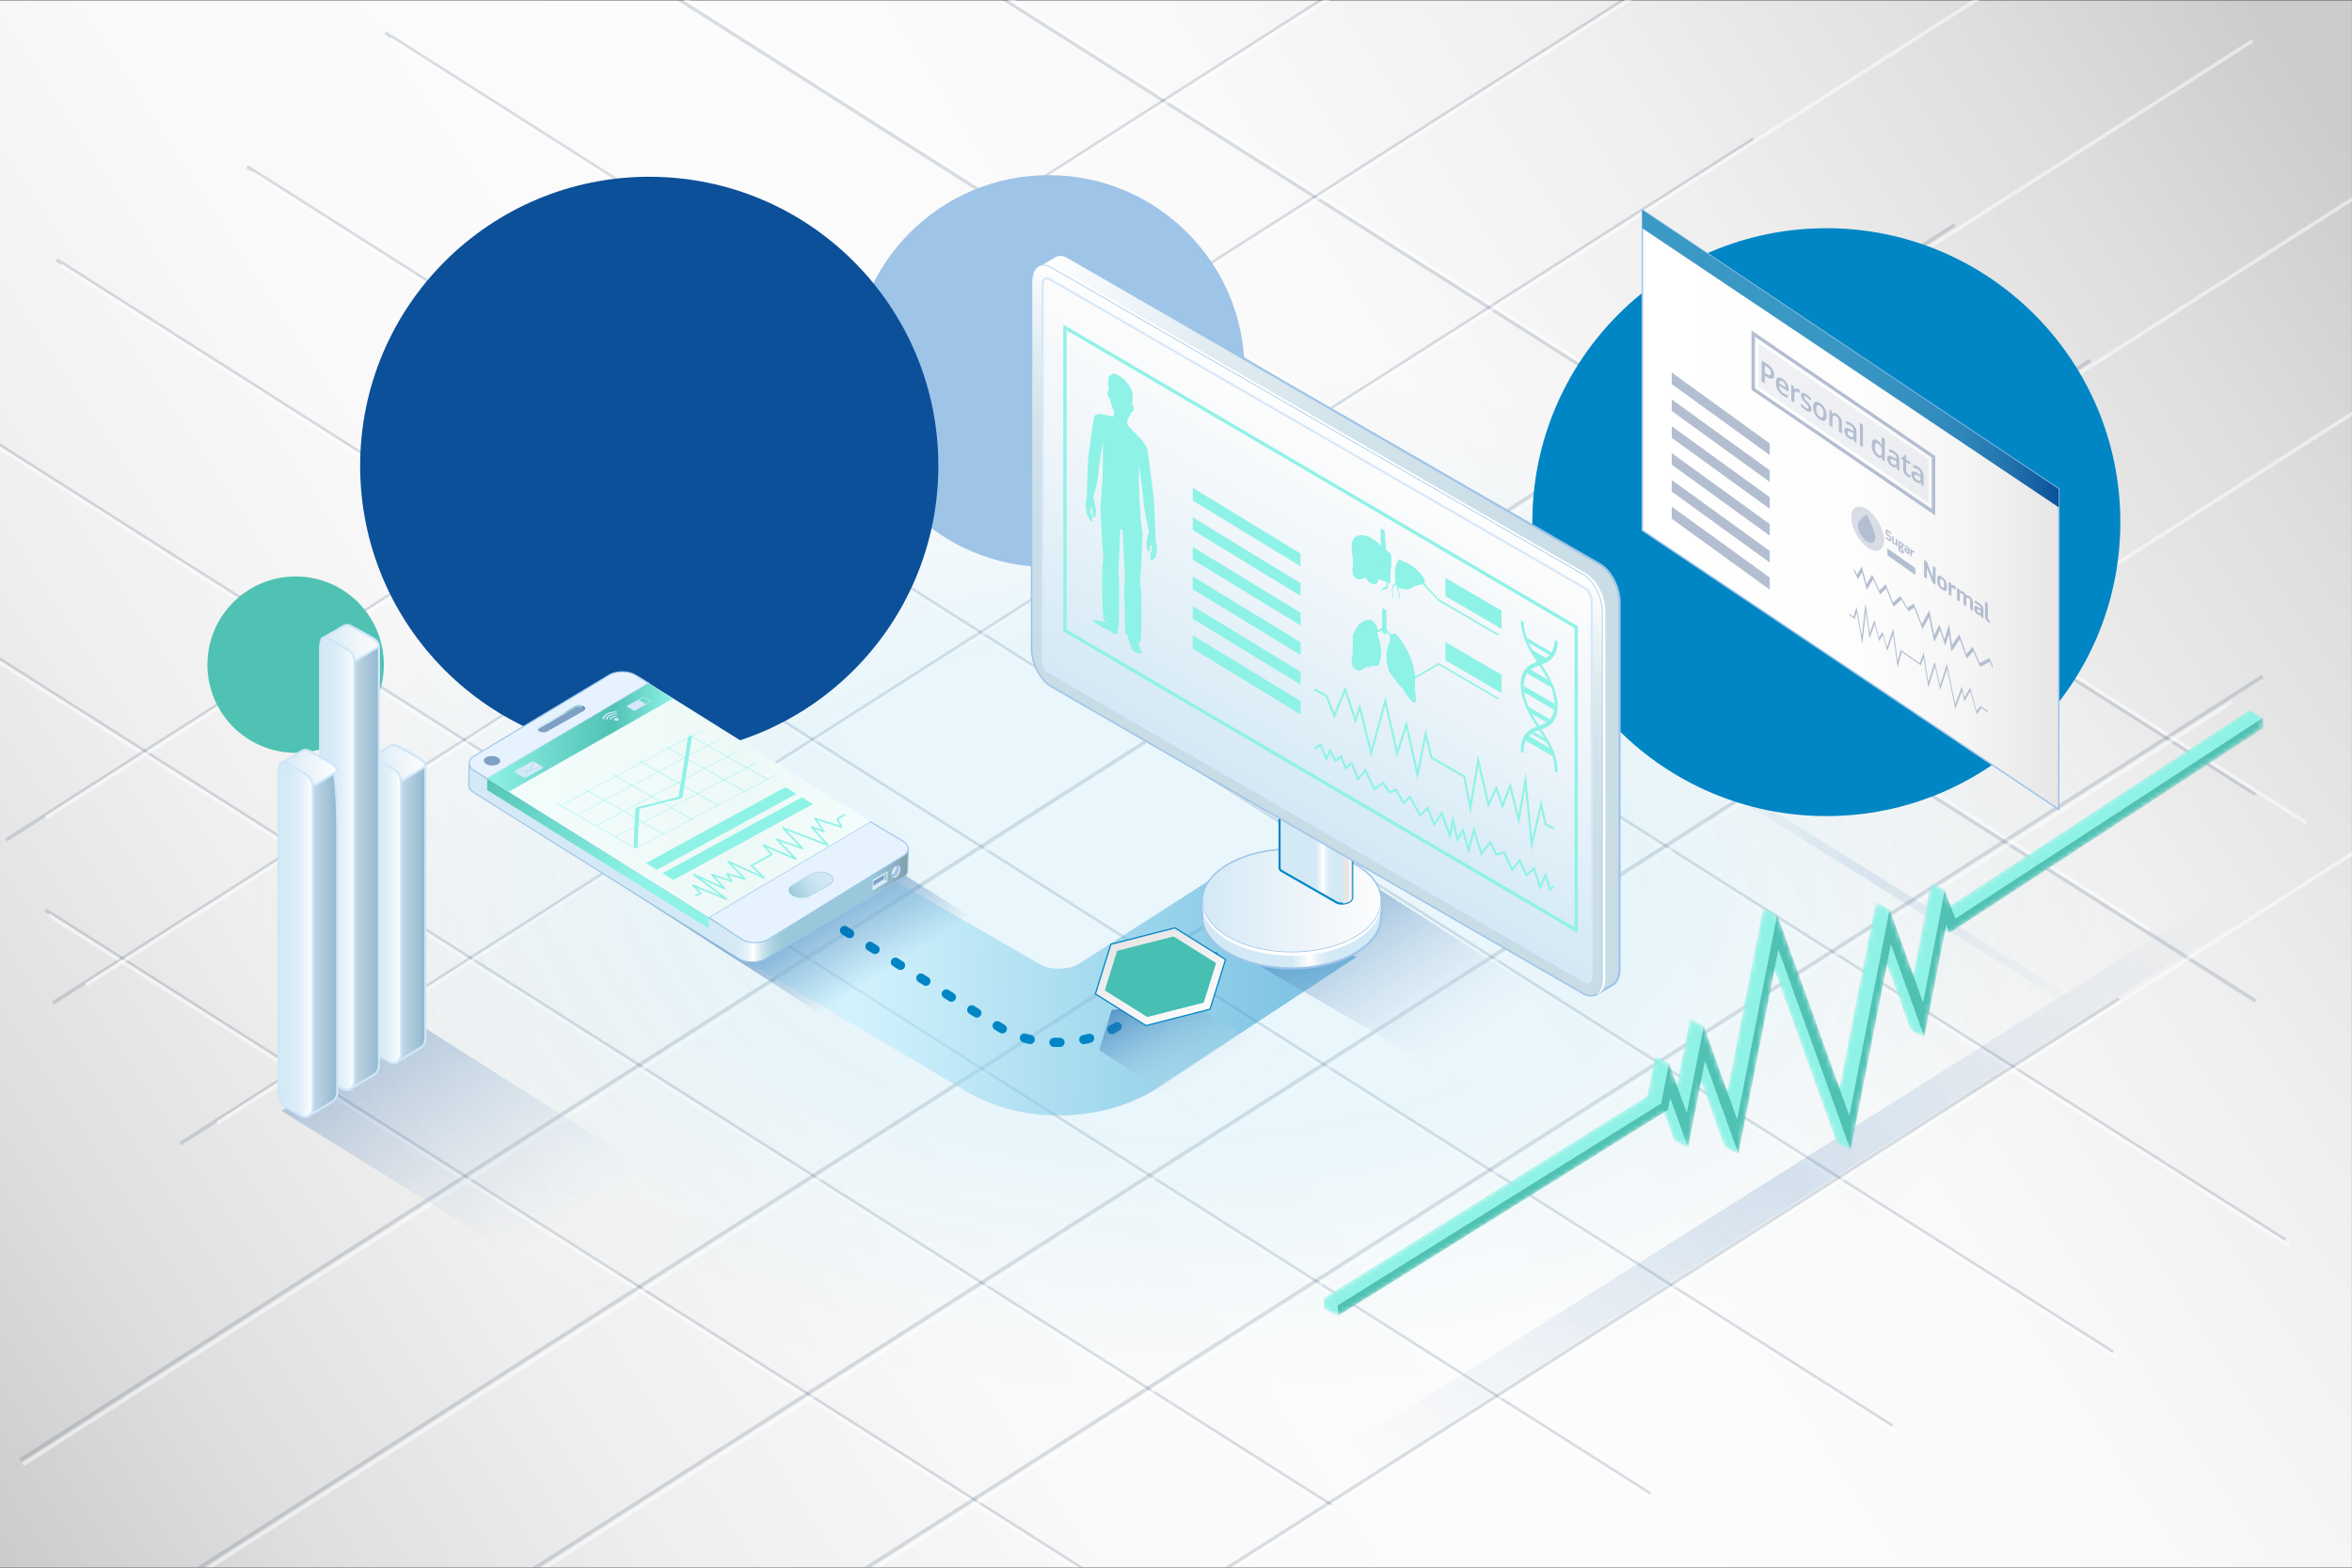 <svg xmlns="http://www.w3.org/2000/svg" width="480" height="320">
  <rect width="100%" height="100%" fill="#333333" stroke="none"/>
  <defs>
    <filter id="a" width="493.155" height="377.412" x="-4.577" y="-25.706" filterUnits="userSpaceOnUse">
      <feFlood flood-color="#fff" flood-opacity="1" result="back"/>
      <feBlend in="SourceGraphic" in2="back"/>
    </filter>
  </defs>
  <mask id="c" width="493.155" height="377.412" x="-4.577" y="-25.706" maskUnits="userSpaceOnUse">
    <g filter="url(#a)">
      <radialGradient id="b" cx="308.404" cy="166.049" r="267.988" gradientTransform="matrix(.882 0 0 .621 -32.074 56.975)" gradientUnits="userSpaceOnUse">
        <stop offset=".43" stop-color="#fff"/>
        <stop offset=".481" stop-color="#f2f2f2"/>
        <stop offset=".574" stop-color="#d1d1d1"/>
        <stop offset=".698" stop-color="#9b9b9b"/>
        <stop offset=".849" stop-color="#515151"/>
        <stop offset="1"/>
      </radialGradient>
      <path fill="url(#b)" d="M-35.5-17.499h551v354.998h-551z"/>
    </g>
  </mask>
  <g mask="url(#c)">
    <linearGradient id="d" x1=".258" x2="467.485" y1="316.572" y2="11.57" gradientUnits="userSpaceOnUse">
      <stop offset="0" stop-color="#ccc"/>
      <stop offset=".09" stop-color="#dedede"/>
      <stop offset=".208" stop-color="#efefef"/>
      <stop offset=".338" stop-color="#f9f9f9"/>
      <stop offset=".5" stop-color="#fcfcfc"/>
      <stop offset=".662" stop-color="#f9f9f9"/>
      <stop offset=".791" stop-color="#efefef"/>
      <stop offset=".91" stop-color="#dedede"/>
      <stop offset="1" stop-color="#ccc"/>
    </linearGradient>
    <path fill="url(#d)" d="M-.013.08h480v320h-480z"/>
    <g fill="none" stroke-miterlimit="10" stroke-width=".75" opacity=".5">
      <g stroke="#092F56" opacity=".3">
        <path d="M78.595 6.69l387.759 246.414M50.435 34.036l380.786 241.981M11.559 53.023l374.616 238.062M-2.865 89.099l339.718 215.882M-4.376 131.832l276.303 175.586M9.259 185.738l246.874 156.883M130.819-5.058l329.508 209.396M194.901-6.522L460.327 162.15"/>
      </g>
      <g stroke="#FFF">
        <path d="M-2.213 90.152l339.717 215.883M-3.724 132.887l276.303 175.585M9.911 186.792l246.874 156.884M12.303 54.137l374.618 238.061M51.24 35.188l380.786 241.981M79.568 7.949l387.761 246.414M127.521-7.987l311.245 197.791M195.974-6.607L470.6 167.912"/>
      </g>
    </g>
    <g fill="none" stroke-miterlimit="10" stroke-width=".75" opacity=".5">
      <g stroke="#092F56" opacity=".3">
        <path d="M432.484 203.852L201.471 351.39M461.748 138.073L148.237 338.302M428.736 115.939L77.939 339.979M426.552 73.579L30.123 326.763M398.962 45.893L4.126 298.06M357.88 28.374L36.746 233.47M351.171-12.649L10.749 204.768M309.467-25.39L1.263 171.451"/>
      </g>
      <g stroke="#FFF">
        <path d="M455.488 143.309L157.105 333.875M486.019 170.429L221.144 339.595M482.646 82.745L78.401 340.922M488.376 35.331l-456.83 291.76M459.713 8.33L4.719 298.917M414.457-7.123L44.396 229.223M348.215-10.123L17.569 201.05M284.494-8.802L9.36 166.917"/>
      </g>
    </g>
    <radialGradient id="e" cx="239.987" cy="180.08" r="188.182" gradientTransform="matrix(1 0 0 .55 0 81.036)" gradientUnits="userSpaceOnUse">
      <stop offset=".5" stop-color="#7cd6f5" stop-opacity=".15"/>
      <stop offset="1" stop-color="#ace2f5" stop-opacity="0"/>
    </radialGradient>
    <path fill="url(#e)" d="M479.987 180.077c0 63.509-107.447 115.003-240.001 115.003-132.545 0-239.999-51.494-239.999-115.003 0-63.517 107.454-114.997 239.999-114.997 132.554 0 240.001 51.481 240.001 114.997z"/>
  </g>
  <circle cx="213.999" cy="75.75" r="40" fill="#9EC4E8"/>
  <circle cx="132.5" cy="95.081" r="59" fill="#0B5099"/>
  <circle cx="372.722" cy="106.582" r="60" fill="#0086C5"/>
  <circle cx="60.333" cy="135.667" r="18" fill="#4FC2B4"/>
  <linearGradient id="f" x1="150.333" x2="276.779" y1="202.682" y2="202.682" gradientUnits="userSpaceOnUse">
    <stop offset=".2" stop-color="#bbf0ff"/>
    <stop offset="1" stop-color="#0086c5"/>
  </linearGradient>
  <path fill="url(#f)" d="M216.049 227.696c-7.108 0-14.199-1.854-19.964-5.595L150.333 195 179 177.667l33.415 19.269c1.739 1.126 6.103 1.018 7.781-.198l27.971-17.904 28.613 16.527-39 25.684c-6.111 4.419-13.932 6.651-21.731 6.651z" opacity=".5"/>
  <g fill="none" stroke="#0086C5" stroke-linecap="round" stroke-miterlimit="10" stroke-width="1.875">
    <path d="M167.667 187l.53.331"/>
    <path stroke-dasharray="1.224 4.897" d="M172.351 189.924l31.757 19.818c6.999 4.368 18.194 3.984 24.878-.851l20.857-15.09"/>
    <path d="M251.828 192.366l.506-.366"/>
  </g>
  <linearGradient id="g" x1="234.219" x2="249.244" y1="201.405" y2="224.542" gradientUnits="userSpaceOnUse">
    <stop offset="0" stop-color="#0c55a3"/>
    <stop offset=".8" stop-color="#fcfcfc" stop-opacity=".2"/>
  </linearGradient>
  <path fill="url(#g)" d="M244.455 227.652l-20.107-13.312 2.513-8.156 14.99-2.014 20.107 11.814z" opacity=".5"/>
  <path fill="none" stroke="#0086C5" stroke-miterlimit="10" stroke-width="2" d="M224.582 202.497l2.812-9.026 12.241-3.127 9.433 5.904-2.814 9.026-12.242 3.128z"/>
  <path fill="#47BFB2" d="M224.582 202.497l2.812-9.026 12.241-3.127 9.433 5.904-2.814 9.026-12.242 3.128z"/>
  <linearGradient id="h" x1="237.049" x2="249.011" y1="194.435" y2="212.854" gradientTransform="matrix(1.076 .044 -.132 .924 2.15 .569)" gradientUnits="userSpaceOnUse">
    <stop offset="0" stop-color="#e6e6e6"/>
    <stop offset="1" stop-color="#fcfcfc"/>
  </linearGradient>
  <path fill="none" stroke="url(#h)" stroke-miterlimit="10" stroke-width="1.5" d="M224.582 202.497l2.812-9.026 12.241-3.127 9.433 5.904-2.814 9.026-12.242 3.128z"/>
  <g>
    <linearGradient id="i" x1="271.342" x2="303.298" y1="176.465" y2="225.674" gradientUnits="userSpaceOnUse">
      <stop offset="0" stop-color="#0c55a3"/>
      <stop offset=".8" stop-color="#fcfcfc" stop-opacity=".2"/>
    </linearGradient>
    <path fill="url(#i)" d="M304.135 224.521l-56.049-32.574 24.375-16.209 54.267 34.72z" opacity=".5"/>
    <linearGradient id="j" x1="245.334" x2="281.906" y1="187.162" y2="187.162" gradientUnits="userSpaceOnUse">
      <stop offset=".5" stop-color="#d3e9f5"/>
      <stop offset=".6" stop-color="#fff"/>
      <stop offset=".623" stop-color="#f0f8fc"/>
      <stop offset=".658" stop-color="#e0eff8"/>
      <stop offset=".698" stop-color="#d6ebf6"/>
      <stop offset=".75" stop-color="#d3e9f5"/>
    </linearGradient>
    <path fill="url(#j)" stroke="#9EC4E8" stroke-miterlimit="10" stroke-width=".428" d="M281.906 187.107v-3.26h-.967c-.873-1.499-2.321-2.908-4.388-4.102-7.142-4.124-18.722-4.124-25.864 0-2.066 1.193-3.516 2.603-4.387 4.102h-.967v3.233h0c-.012 2.71 1.772 5.426 5.354 7.497 7.144 4.124 18.723 4.124 25.864 0 3.574-2.06 5.355-4.765 5.355-7.47"/>
    <linearGradient id="k" x1="245.333" x2="281.908" y1="183.85" y2="183.85" gradientUnits="userSpaceOnUse">
      <stop offset="0" stop-color="#d3e9f5"/>
      <stop offset=".58" stop-color="#eef5fa"/>
      <stop offset="1" stop-color="#fcfcfc"/>
    </linearGradient>
    <path fill="url(#k)" stroke="#9EC4E8" stroke-miterlimit="10" stroke-width=".3" d="M276.552 191.314c-7.142 4.124-18.721 4.124-25.864 0-7.14-4.125-7.14-10.807 0-14.932 7.143-4.124 18.723-4.124 25.864 0 7.141 4.126 7.141 10.807 0 14.932"/>
    <path fill="#FFF" d="M276.552 191.314c-7.142 4.124-18.721 4.124-25.864 0-3.422-1.975-5.186-4.538-5.326-7.129-.153 2.813 1.608 5.657 5.326 7.802 7.144 4.125 18.723 4.125 25.864 0 3.719-2.145 5.483-4.989 5.328-7.802-.144 2.591-1.905 5.155-5.328 7.129"/>
    <linearGradient id="l" x1="261.123" x2="275.971" y1="169.35" y2="169.35" gradientUnits="userSpaceOnUse">
      <stop offset=".5" stop-color="#d3e9f5"/>
      <stop offset=".6" stop-color="#fff"/>
      <stop offset=".623" stop-color="#f0f8fc"/>
      <stop offset=".658" stop-color="#e0eff8"/>
      <stop offset=".698" stop-color="#d6ebf6"/>
      <stop offset=".75" stop-color="#d3e9f5"/>
    </linearGradient>
    <path fill="url(#l)" d="M275.338 184.07c-.771.445-1.935.503-2.605.117l-11.145-6.38c-.301-.173-.446-.404-.451-.644h-.002l-.012-22.909 14.825 6.232.019 22.676a.546.546 0 0 1 0 .134c-.035.271-.243.552-.629.774"/>
    <path fill="none" stroke="#0086C5" stroke-miterlimit="10" stroke-width=".428" d="M275.338 184.07c-.771.445-1.935.503-2.605.117l-11.145-6.38c-.301-.173-.446-.404-.451-.644h-.002l-.012-22.909 14.825 6.232.019 22.676a.546.546 0 0 1 0 .134h0c-.035.271-.243.552-.629.774"/>
    <linearGradient id="m" x1="274.001" x2="275.971" y1="172.051" y2="172.051" gradientUnits="userSpaceOnUse">
      <stop offset=".581" stop-color="#e6e6e6"/>
      <stop offset=".804" stop-color="#fff"/>
      <stop offset=".823" stop-color="#f6f6f6"/>
      <stop offset=".869" stop-color="#e5e5e5"/>
      <stop offset=".92" stop-color="#dcdcdc"/>
      <stop offset=".987" stop-color="#d9d9d9"/>
    </linearGradient>
    <path fill="url(#m)" d="M275.947 160.487l.02 22.676a.522.522 0 0 1 0 .131c-.035.273-.243.554-.63.776a2.912 2.912 0 0 1-1.274.364l-.062-24.767 1.946.82z"/>
    <path fill="#173D7A" d="M275.496 159.779l-11.143-6.38c-.673-.384-1.836-.335-2.607.117-.768.447-.851 1.117-.182 1.502l11.148 6.384c.667.381 1.831.33 2.604-.117.768-.451.85-1.122.18-1.506"/>
    <path fill="#FFF" d="M272.727 161.546l-11.146-6.379c-.307-.176-.456-.415-.451-.664.046.195.188.376.438.516l11.146 6.384c.668.381 1.831.33 2.604-.117.414-.243.627-.551.632-.843.077.331-.134.705-.62.986-.77.448-1.935.501-2.603.117"/>
    <linearGradient id="n" x1="195.131" x2="346.813" y1="83.418" y2="170.991" gradientUnits="userSpaceOnUse">
      <stop offset="0" stop-color="#fff"/>
      <stop offset=".061" stop-color="#f5f9fb"/>
      <stop offset=".222" stop-color="#e1ecf1"/>
      <stop offset=".405" stop-color="#d3e3eb"/>
      <stop offset=".627" stop-color="#cbdee7"/>
      <stop offset="1" stop-color="#c8dce6"/>
    </linearGradient>
    <path fill="url(#n)" stroke="#9EC4E8" stroke-miterlimit="10" stroke-width=".428" d="M326.513 115.172L217.974 52.504c-1-.575-1.913-.616-2.613-.216v-.001l-3.392 1.966 2.069.29a6.323 6.323 0 0 0-.077.996v74.942c0 2.954 1.798 6.386 4.013 7.664l108.372 62.568-.553 2.244 3.34-1.934-.005-.006c.854-.483 1.395-1.622 1.395-3.239v-74.943c-.001-2.958-1.794-6.384-4.01-7.663"/>
    <linearGradient id="o" x1="250.258" x2="287.343" y1="160.768" y2="96.534" gradientUnits="userSpaceOnUse">
      <stop offset="0" stop-color="#c8dce6"/>
      <stop offset=".373" stop-color="#cbdee7"/>
      <stop offset=".595" stop-color="#d3e3eb"/>
      <stop offset=".778" stop-color="#e1ecf1"/>
      <stop offset=".939" stop-color="#f5f9fb"/>
      <stop offset="1" stop-color="#fff"/>
    </linearGradient>
    <path fill="url(#o)" d="M323.069 202.805l-108.538-62.666c-2.216-1.279-4.009-4.706-4.009-7.665V57.529c0-2.953 1.793-4.308 4.009-3.033l108.538 62.669c2.216 1.278 4.013 4.71 4.013 7.663v74.943c0 2.954-1.797 4.313-4.013 3.034"/>
    <path fill="none" stroke="#9EC4E8" stroke-miterlimit="10" stroke-width=".3" d="M323.069 202.805l-108.538-62.666c-2.216-1.279-4.009-4.706-4.009-7.665V57.529c0-2.953 1.793-4.308 4.009-3.033l108.538 62.669c2.216 1.278 4.013 4.71 4.013 7.663v74.943c0 2.954-1.797 4.313-4.013 3.034"/>
    <path fill="#FFF" d="M323.607 116.99l-108.54-62.665c-.942-.544-1.809-.609-2.493-.275.579-.101 1.247.039 1.957.446l108.538 62.669c2.216 1.277 4.013 4.71 4.013 7.663v74.943c0 1.698-.596 2.861-1.518 3.306 1.225-.203 2.054-1.469 2.054-3.479v-74.943c0-2.952-1.796-6.387-4.011-7.665"/>
    <linearGradient id="p" x1="251.418" x2="286.183" y1="158.758" y2="98.544" gradientUnits="userSpaceOnUse">
      <stop offset="0" stop-color="#d3e9f5"/>
      <stop offset=".58" stop-color="#eef5fa"/>
      <stop offset="1" stop-color="#fcfcfc"/>
    </linearGradient>
    <path fill="url(#p)" stroke="#D6E8F9" stroke-miterlimit="10" stroke-width=".428" d="M323.41 200.322l-109.218-63.058c-.783-.455-1.42-1.668-1.42-2.717V58.053c0-1.043.638-1.524 1.42-1.07l109.218 63.054c.785.456 1.418 1.668 1.418 2.716v76.494c0 1.043-.633 1.524-1.418 1.075"/>
    <g>
      <g fill="#8FF2E6">
        <path d="M315.858 138.711l-3.465-2.02c-.059.046-.121.092-.176.139a3.054 3.054 0 0 0-.557.62l4.908 2.864a14.705 14.705 0 0 0-.71-1.603zM315.653 151.355c-.109-.199-.223-.397-.337-.597l-2.37-1.385c-.179.095-.352.2-.511.314l3.385 1.977c-.055-.101-.107-.207-.167-.309zM316.569 153.336a16.513 16.513 0 0 0-.237-.59l-4.428-2.585a3.3 3.3 0 0 0-.243.313 3.641 3.641 0 0 0-.342.654l5.589 3.262a12.723 12.723 0 0 0-.339-1.054zM317.274 143.947a5.02 5.02 0 0 0-.007-.277l-6.305-3.68c-.005.303.012.622.048.952.014.121.028.245.047.372l6.131 3.575c.054-.295.08-.61.086-.942zM311.95 144.287c.204.467.431.942.693 1.429l2.97 1.732c.263-.171.497-.381.701-.614l-4.364-2.547zM316.315 133.71a3.81 3.81 0 0 0 .373-.529l-5.117-2.987c.111.317.239.642.379.97.008.014.014.034.021.046l4.32 2.521c.006-.005.013-.014.024-.021zM312.69 132.678c.165.295.34.598.521.901.293.477.601.959.906 1.426.479-.177.966-.361 1.396-.618.017-.011.033-.024.049-.033l-2.872-1.676z"/>
        <path d="M314.591 148.853c.457-.169.924-.353 1.348-.607 1.24-.743 1.911-2.106 1.933-3.943.024-1.889-.592-4.032-1.783-6.198a39.514 39.514 0 0 0-1.497-2.459c.352-.136.709-.28 1.045-.451 1.478-.761 2.232-2.188 2.232-4.246l-.601-.347c0 1.854-.687 3.149-2.042 3.846-.354.182-.729.33-1.104.473a39.836 39.836 0 0 1-1.489-2.424c-1.073-1.929-1.665-3.906-1.665-5.571l-.593-.347c0 1.844.647 4.03 1.822 6.148.457.819.959 1.61 1.459 2.375-.668.257-1.337.545-1.903 1.021-1.078.903-1.553 2.526-1.332 4.566.206 1.919 1.015 4.04 2.392 6.299.274.441.556.881.837 1.313-.582.219-1.171.462-1.676.85-1.126.873-1.691 2.407-1.595 4.326l.594.305c-.085-1.729.432-3.118 1.457-3.911.499-.387 1.092-.627 1.688-.846.68 1.047 1.36 2.12 1.917 3.233.881 1.786 1.321 3.624 1.229 5.178l.598.393c.102-1.723-.383-3.761-1.366-5.739-.563-1.136-1.24-2.203-1.905-3.237zm-3.58-7.912c-.198-1.833.229-3.292 1.207-4.11.55-.466 1.233-.747 1.903-1.005.529.817 1.064 1.653 1.532 2.505 1.085 1.968 1.642 3.909 1.621 5.616-.02 1.652-.628 2.887-1.76 3.562-.431.258-.918.441-1.396.62-.306-.471-.613-.95-.906-1.426-1.272-2.083-2.014-4.022-2.201-5.762z"/>
      </g>
      <path fill="#8FF2E6" d="M312.51 173.689l-1.244-12.841-1.298 7.605-1.804-7.385-1.547 4.06-1.26-3.725-1.658 3.49-1.983-8.568-1.623 9.732-1.448-7.395-6.683-3.902-.995-3.998-1.669 8.484-2.317-10.527-1.881 5.836-2.402-10.551-2.886 10.533-2.35-9.405-.83 2.661-2.129-6.464-2.211 5.397-1.71-4.44-2.228-1.302a.215.215 0 0 1-.078-.29.215.215 0 0 1 .29-.08l2.356 1.376 1.384 3.593 2.239-5.471 2.078 6.3.885-2.839 2.325 9.299 2.904-10.598 2.435 10.689 1.884-5.855 2.221 10.074 1.645-8.358 1.408 5.656 6.694 3.909 1.038 5.307 1.59-9.53 2.187 9.455 1.581-3.341 1.221 3.604 1.612-4.23 1.643 6.728 1.488-8.708 1.301 13.434 1.862-7.938 1.032 4.88 1.503.876a.218.218 0 0 1 .08.293.208.208 0 0 1-.288.075l-1.663-.97-.685-3.225-2.016 8.59zM316.256 181.892l-.889-2.664-1.051 2.502-1.342-4.081-1.534 1.331-1.322-2.988-1.495 1.893-.162-.213c-.136-.177-1.173-2.484-1.596-3.427l-1.583.454-1.211-2.35-1.802 2.354-1.443-4.527-1.092 4.11-1.249-4.261-1.148 1.922-.777-3.539-.563 3.125-1.811-5.069-1.512 2.285-1.408-3.461-1.474 1.532-2.109-3.818-1.247 1.255-1.655-2.811-1.349.502-1.197-1.832-1.854 1.245-1.787-3.732-1.516 1.847-1.292-3.345-1.267.998-.915-2.383-1.067.905-1.05-1.967-.82 1.705-1.274-3.048-.824.518a.21.21 0 0 1-.29-.067.215.215 0 0 1 .068-.293l1.241-.782 1.104 2.644.772-1.608 1.198 2.239 1.122-.951.923 2.403 1.264-1 1.236 3.205 1.479-1.798 1.864 3.889 1.805-1.213 1.242 1.909 1.368-.508 1.556 2.647 1.258-1.271 2.106 3.812 1.523-1.588 1.354 3.323 1.536-2.322 1.561 4.376.656-3.644 1.004 4.56 1.097-1.838 1.094 3.74 1.077-4.051 1.634 5.133 1.72-2.239 1.353 2.63 1.606-.46.071.164a170.689 170.689 0 0 0 1.486 3.258l1.561-1.977 1.373 3.104 1.583-1.37 1.188 3.615 1.052-2.489 1.038 3.12.387-.331a.205.205 0 0 1 .296.021.22.22 0 0 1-.024.3l-.855.741zM305.735 129.741a.164.164 0 0 1-.079-.021l-12.062-7.039-4.015-4.256c-.081.047-.069-.259-.116-.341a.17.17 0 0 1 .064-.233l4.066 4.438.084.049 12.143 7.086a.175.175 0 0 1 .063.234.161.161 0 0 1-.148.083zM294.972 121.674l11.479 6.698v-3.716l-11.479-6.701z"/>
      <path fill="#FFF" d="M305.735 142.775a.154.154 0 0 1-.079-.021l-12.062-7.037-4.93 2.876a.17.17 0 1 1-.169-.295l5.1-2.976.084.049 12.143 7.086c.081.046.107.15.063.235a.167.167 0 0 1-.15.083z"/>
      <path fill="#8FF2E6" d="M305.735 142.775a.154.154 0 0 1-.079-.021l-12.062-7.037-4.93 2.876a.17.17 0 1 1-.169-.295l5.1-2.976.084.049 12.143 7.086c.081.046.107.15.063.235a.167.167 0 0 1-.15.083zM294.972 134.77l11.479 6.699v-3.716l-11.479-6.7z"/>
      <path fill="#8FF2E6" d="M217.658 67.412l103.688 60.792v61.079l-103.688-60.79V67.412zM217 66.26V128.874l.328.192 103.685 60.792.987.579v-62.616l-.325-.191-103.688-60.792-.987-.578z"/>
      <g fill="#8FF2E6">
        <path d="M281.199 131.931a7.565 7.565 0 0 0-.197-1.067c-.087-.367-.2-.734-.278-1.101a4.264 4.264 0 0 1-.095-.928c0-.268 0-.554-.075-.849-.08-.284-.236-.544-.382-.76-.165-.249-.367-.471-.564-.56-.187-.093-.328.033-.478.097a1.738 1.738 0 0 0-.295.081 1.664 1.664 0 0 0-.374.183.052.052 0 0 1-.02.008c-.01 0-.016.008-.021.017a2.77 2.77 0 0 0-.601.578 4.52 4.52 0 0 0-.766 1.355 7.206 7.206 0 0 0-.385 1.855 23.96 23.96 0 0 0-.081 2.435c.014.805-.126 1.493-.172 2.252-.013.235-.391.228-.305.493.083.27.657.655.821.741.208.1.405.146.583.112.206-.033.394-.11.576-.223.196-.131.38-.305.591-.41.198-.102.414-.121.639-.14.243-.021.468-.118.702-.17.108-.028.224-.038.345-.031.108.005.213.007.298-.062.076-.056.13-.162.177-.266.058-.138.119-.274.165-.428.098-.291.163-.623.202-.966a9.88 9.88 0 0 0-.01-2.246z"/>
        <path d="M281.799 132.071a7.4 7.4 0 0 0-.241-1.095c-.116-.377-.252-.762-.35-1.136a3.642 3.642 0 0 1-.121-.943c0-.268.004-.553-.094-.858-.096-.293-.286-.574-.472-.82-.205-.268-.456-.517-.699-.638-.233-.111-.412-.016-.6.03a3.322 3.322 0 0 0-.364.039c-.164.025-.319.07-.465.128-.005.003-.016.003-.022.011a.04.04 0 0 0-.028.012 2.882 2.882 0 0 0-.745.485c-.385.338-.71.74-.953 1.256-.248.516-.406 1.123-.477 1.799a18.15 18.15 0 0 0-.102 2.418c.018.806-.16 1.478-.211 2.233-.017.233 0 .493.1.769.103.281.314.493.522.599.261.133.518.138.744.133a1.89 1.89 0 0 0 .707-.145c.251-.103.477-.25.741-.328.25-.068.52-.057.792-.046.303.01.582-.051.874-.074.141-.008.28.001.429.026.136.013.266.028.375-.024.091-.044.158-.142.213-.241.075-.13.149-.256.21-.4.123-.283.199-.602.25-.946.099-.676.094-1.445-.013-2.244z"/>
        <path d="M281.783 131.95a7.151 7.151 0 0 0-.225-.974c-.116-.377-.252-.762-.35-1.136a3.642 3.642 0 0 1-.121-.943c0-.268.004-.553-.094-.858-.096-.293-.286-.574-.472-.82-.205-.268-.456-.517-.699-.638-.233-.111-.412-.016-.6.03a3.322 3.322 0 0 0-.364.039c-.164.025-.319.07-.465.128-.005.003-.016.003-.022.011a.04.04 0 0 0-.028.012 2.882 2.882 0 0 0-.745.485c-.385.338-.71.74-.953 1.256-.242.508-.573 1.014-.646 1.669.156.463.551 1.008.872 1.448.727 1.013 1.609 1.862 1.964 3.023.135.445.249 1.197.288 1.631 1.078.145.529-4.418 2.66-4.363zM288.878 143.304c-.102.163-.314.126-.525-.011-.255-.171-.516-.467-.743-.734a9.368 9.368 0 0 1-.709-.973c-.249-.393-.475-.803-.736-1.188a1.347 1.347 0 0 1-.069-.099c-.23-.316-.478-.592-.724-.873-.302-.344-.584-.729-.877-1.094a6.857 6.857 0 0 0-.348-.401c-.029-.026-.051-.052-.077-.075-.132-.14-.266-.279-.375-.456a1.984 1.984 0 0 1-.172-.38.705.705 0 0 1-.041-.113c-.039-.113-.079-.222-.115-.334-.033-.104-.065-.21-.094-.313a7.977 7.977 0 0 1-.252-1.236c-.096-.792-.092-1.554.016-2.23.044-.273.113-.524.212-.751.007-.02.018-.038.03-.062.114-.243.25-.467.348-.728a2.26 2.26 0 0 0 .122-.802c0-.269-.005-.557.093-.75.097-.179.289-.237.472-.269.207-.026.457.013.698.179.234.162.414.467.598.731.129.15.247.305.364.461.168.217.323.444.466.672a.099.099 0 0 1 .024.036c.012.013.02.028.025.042.201.325.389.657.565 1 .002.003.005.008.009.01.059.116.116.235.173.352.379.78.711 1.565.952 2.365a11.84 11.84 0 0 1 .479 2.356c.031.347.058.69.075 1.027.029.512.037 1.015.027 1.513-.021.781.157 1.661.21 2.478.015.25 0 .495-.101.65z"/>
        <path d="M288.83 138.435a2.152 2.152 0 0 1-.088.228c-.102.249-.239.52-.324.726-.271.608-.699 1.176-1.395 1.084a6.821 6.821 0 0 1-.927-.173c-.065-.011-.127-.032-.191-.051-.185-.24-.378-.462-.578-.684-.163-.186-.699-.938-1.18-1.632a46.777 46.777 0 0 1-.624-.911.705.705 0 0 1-.041-.113c-.039-.113-.079-.222-.115-.334.123-.113.25-.225.381-.329.446-.397.467-1.251.333-2.177-.111-.681-.42-1.391-.833-2.025-.021-.03-.04-.054-.058-.083.003-.001.003-.004.003-.006.117-.252.256-.477.356-.748.092-.245.12-.511.121-.823 0-.277-.004-.572.096-.769.098-.188.295-.244.484-.271a.97.97 0 0 1 .709.177c.238.167.42.476.608.744.127.15.253.312.372.473.168.224.326.454.475.691.007.012.013.019.021.034a15.603 15.603 0 0 1 .616 1.094c.002.003.005.008.009.01.055.108.106.217.161.328.388.799.723 1.6.973 2.42.124.411.276 1.122.402 1.759.129.642.226 1.223.234 1.361zM282.948 129.591l-.882-.515v-4.967l.882.516z"/>
        <path d="M282.229 126.865c-.04-.048-.085-.008-.052.049.141.222.084.497.052.66-.04.183-.089.379-.183.511-.278.384-.759.475-1.195.585-.371.09-.814.099-1.035.463-.122.209-.167.515-.208.802a8.033 8.033 0 0 0-.065 1.094c-.003.538.074 1.116-.02 1.595-.087.455-.323.759-.665.886-.306.103-.654.113-.957.223-.311.111-.521.356-.608.762-.009.057.068.119.081.064.059-.274.175-.482.359-.615.164-.116.37-.158.573-.197.429-.083.862-.149 1.115-.55.253-.407.243-1.017.216-1.641a7.457 7.457 0 0 1 .027-1.193c.041-.336.098-.676.237-.926.16-.296.503-.303.8-.355.389-.07.786-.127 1.126-.307.285-.149.521-.38.585-.801.041-.264.106-.792-.183-1.109z"/>
        <path d="M281.259 134.495c-.032-.147-.098-.299-.137-.445a2.265 2.265 0 0 1-.079-.414 2.524 2.524 0 0 1 .032-.665c.067-.418.185-.818.128-1.317-.047-.401-.258-.786-.509-1.143-.267-.383-.797-.968-.754-1.402.004-.031-.039-.083-.049-.052-.15.32.258.897.508 1.244.286.402.57.785.656 1.264.101.547-.05.997-.1 1.455-.022.208-.026.424.009.663.035.242.107.578.258.818.018.022.046.022.037-.006zM279.578 131.308c0-.027-.028-.041-.029-.017-.025.299-.065.586-.23.75-.133.132-.334.141-.547.095-.486-.106-.985-.475-1.484-.706-.004-.002-.006.013 0 .016.267.188.542.343.807.488.255.139.517.262.757.305.214.042.405.008.534-.132.159-.169.209-.476.192-.799zM280.183 128.539a1.615 1.615 0 0 0-.481-.404c-.342-.202-.722-.31-1.005-.243-.266.065-.384.402-.544.625-.161.223-.436.593-.815.239-.009-.007-.01.007-.003.014.131.127.247.193.37.193.148.002.264-.083.363-.172.21-.199.361-.492.594-.658.098-.067.227-.059.356-.044.174.018.361.071.545.159.176.083.354.194.516.368.07.074.125.151.171.247.015.031.085.179.124.152.088-.082-.106-.366-.191-.476zM284.969 134.309c.336-.277.66-.615.667-1.25.008-.581-.292-1.267-.643-1.853-.302-.509-.65-.976-.989-1.442a8.509 8.509 0 0 0-.603-.71c-.28-.313-.564-.609-.859-.898-.059-.055-.395-.429-.407-.269-.004.029.018.057.04.073 0 .004.004.01.016.023.015.019.029.047.045.062.051.06.105.125.163.188.153.185.307.373.456.557.286.346.583.672.867 1.014.17.204.323.439.474.656.204.291.401.577.586.881.353.583.639 1.235.616 1.806-.019.452-.275.748-.513.965-.25.234-.523.42-.728.709a1.78 1.78 0 0 0-.263.577 1.076 1.076 0 0 0-.006.617c.111.392.434.751.612 1.135.041.085.134.075.089-.018-.125-.268-.288-.504-.441-.764a1.638 1.638 0 0 1-.176-.396c-.047-.188-.009-.345.027-.49.144-.611.594-.861.97-1.173z"/>
        <path d="M287.827 141.547c-.137-.364-.15-.717-.187-1.053a15.195 15.195 0 0 0-.126-1.021 2.918 2.918 0 0 0-.116-.469c-.062-.182-.153-.351-.236-.522-.171-.371-.42-.707-.631-1.055-.443-.737-.578-1.52-.619-2.224-.016-.33-.025-.653-.023-.97a4.918 4.918 0 0 0-.048-.861 2.575 2.575 0 0 0-.443-1.119c-.024-.035-.053.001-.034.036.183.287.23.621.234.889.006.287-.02.547-.04.815-.036.646-.042 1.332.108 2.064.083.397.226.829.426 1.223.179.354.41.687.623 1.019.101.16.218.306.316.471.101.165.174.313.235.492.123.363.169.73.213 1.071.05.378.046.846.276 1.24.04.067.098.044.072-.026z"/>
        <path d="M288.409 138.921c-.061-.216-.213-.459-.31-.678a3.4 3.4 0 0 1-.221-.694c-.074-.351-.126-.731-.374-1.065-.26-.359-.567-.612-.87-.836-.16-.115-.322-.224-.482-.326-.143-.089-.299-.21-.441-.264-.045-.022-.077.042-.023.105.121.126.261.218.386.307l.453.317c.302.218.607.456.877.779.266.322.301.763.395 1.114.055.209.136.415.232.621.096.202.205.458.343.637.013.019.043.014.035-.017zM287.466 134.696c-.092-.209-.226-.405-.345-.601a4.782 4.782 0 0 1-.375-.702c-.172-.41-.28-.817-.546-1.2-.196-.282-.445-.508-.686-.624-.199-.098-.503-.09-.498.183.003.031.033.076.055.067.08-.03.129-.107.222-.119.087-.007.199.04.302.098.21.124.449.372.614.622.24.359.343.758.533 1.14.202.39.468.769.708 1.14.008.014.026.012.016-.004z"/>
      </g>
      <g fill="#8FF2E6">
        <path d="M283.276 119.221a5.952 5.952 0 0 0-.064-.57 3.393 3.393 0 0 0-.115-.581c-.01-.045-.065-.085-.07-.038-.023.141-.01.324-.007.49a9.38 9.38 0 0 1-.003.531c-.018.296-.078.599-.241.751-.098.088-.229.119-.351.167a1.01 1.01 0 0 0-.364.202.796.796 0 0 0-.214.401c-.043.175-.013.401-.056.577-.011.05.066.115.076.061.049-.155.034-.364.076-.522.036-.176.183-.264.317-.303.136-.043.287-.047.434-.06a.563.563 0 0 0 .386-.183c.178-.198.215-.562.196-.923zM281.246 118.273c0 .82-.647 1.108-1.439.645-.8-.465-1.438-1.504-1.438-2.324s.639-1.108 1.438-.643c.792.464 1.439 1.502 1.439 2.322z"/>
        <path d="M281.215 118.107c.137.882-.389 1.366-1.167 1.088-.785-.278-1.524-1.219-1.654-2.104-.135-.882.39-1.37 1.173-1.086.781.278 1.516 1.217 1.648 2.102zM282.824 111.926c-.014-.333-.213-3.23-.234-3.446a.322.322 0 0 0-.105-.21 4.635 4.635 0 0 0-.56-.36c-.058-.033-.11-.014-.122.038-.102.645.039 3.343.052 3.673.01.356.036.741.237 1.135.082.16.255.236.335.181a.161.161 0 0 0 .059-.09.481.481 0 0 0 .067.049c.103.055.16.007.193-.077.093-.246.093-.573.078-.893z"/>
        <path d="M283.745 117.248c.036-1.144.238-2.173.171-3.376-.013-.256-.086-.539-.08-.795a9.648 9.648 0 0 1-.702-.536c-.975-.826-1.888-1.833-2.913-2.5-1.527-.988-3.124-1.135-3.943-.051-1.014 1.348.062 3.649-.172 5.508-.076.582-.224 1.887.61 2.527.701.549 1.463-.032 1.982-.148 1.489-.33 2.786.393 4.318.907.205.067.405.126.594.172.042.007.086.016.129.025a21.704 21.704 0 0 1 .006-1.733z"/>
        <path d="M283.916 113.871c-.013-.256-.086-.539-.08-.795a9.648 9.648 0 0 1-.702-.536 42.049 42.049 0 0 1-1.003-.906c.167.403.275.802.289 1.167.084 1.494.018 3.037-.846 3.656-1.408.997-3.503.069-5.486-.827-.072.628-.142 1.801.628 2.393.701.549 1.463-.032 1.982-.148 1.489-.33 2.786.393 4.318.907.205.067.405.126.594.172.042.007.086.016.129.025a21.254 21.254 0 0 1 .005-1.733c.037-1.142.239-2.171.172-3.375zM286.614 114.696c-.069-.032-.139-.068-.206-.099a5.912 5.912 0 0 1-.677-.415c-.005.258.069.54.08.792.072 1.207-.132 2.236-.166 3.379-.021.56-.036 1.135-.006 1.734.007.001.017.004.027.004.912.188 1.82.371 2.465-.17.781-.663 2.641-.444 2.638-1.278-.17-1.158-2.641-3.606-4.155-3.947z"/>
        <path d="M289.09 116.263c.199.359.345.741.41 1.145.168 1.047-.527 1.254-1.166 1.297-.563.025-.936.446-1.524.398-.38-.025-.776-.225-1.176-.385-.016.446-.021.903.004 1.371.007.001.017.004.027.004.912.188 1.82.371 2.465-.17.781-.663 2.641-.444 2.638-1.278-.089-.603-.802-1.557-1.678-2.382z"/>
        <path d="M286.377 116.557c-.042-.321-.096-.65-.16-.983-.063-.319-.106-.62-.214-.951-.047-.145-.118-.317-.239-.393-.012-.013-.025-.018-.038-.025l-.003-.001c-.155-.132-.236 0-.292.106-.088.161-.186.31-.266.479a4.965 4.965 0 0 0-.443 1.474c-.084.573-.07 1.204.012 1.873.055.426.098.896.323 1.344.108.213.261.4.431.518.08.057.167.103.226.065.06-.025.078-.112.096-.192.067-.265.14-.53.226-.78.087-.245.188-.481.265-.74.143-.515.15-1.137.076-1.794z"/>
        <path d="M285.688 118.547c-.167-.178-.335-.131-.443-.057-.103.071-.17.206-.245.326-.018.004-.029.024-.034.057-.064.541.126 1.197.317 1.831.096.315.196.65.228.953.018.129 0 .24-.024.345-.015.071-.043.18-.103.191-.054.007-.017.123.043.141.154.035.188-.198.218-.342.055-.268-.014-.614-.086-.938-.149-.668-.405-1.383-.369-1.981.044-.119.106-.229.18-.319a.326.326 0 0 1 .137-.105c.055-.017.122-.007.181-.004.029-.001.027-.064 0-.098z"/>
        <path d="M285.2 118.566c-.328.425-.855.569-1.071 1.145-.119.309-.105.736-.049 1.156.037.35.152.781.011 1.015-.029.042.038.14.076.112.199-.137.113-.583.078-.906-.061-.42-.061-.827.062-1.132.225-.557.863-.625.945-1.335.005-.034-.031-.079-.052-.055z"/>
      </g>
      <path fill="#8FF2E6" d="M235.857 110.428l-.021-.13c0-.046-.165-6.057-.353-8.191-.212-2.414-1.276-10.037-1.276-10.037a3.438 3.438 0 0 0-.462-1.194l-.339-.551-.001-.004c-.321-.547-2.531-2.666-3.201-3.477-.004-.007-.007-.008-.008-.009-.018-.023-.034-.046-.053-.065l-.02-.031-.038-.043-.004-1.167c.048-.027.077-.041.077-.041s.5-.547.721-1.426l.003.001c.184.17.391.01.468-.351.074-.363-.013-.791-.201-.956a.242.242 0 0 0-.114-.058c.029-.113.056-.333.08-.601.008.021.052-.368.046-.879.008-.415-.002-.801-.048-.996a3.93 3.93 0 0 0-.171-.532.217.217 0 0 0-.021-.059c-.474-1.176-1.687-2.676-3.239-3.261-.87-.323-1.049.316-1.08.316-.266.018-.377.23-.382.509-.001.003-.003.005-.006.016-.108.337.001 2.059.101 2.567-.029-.024-.056-.048-.087-.057-.186-.065-.269.256-.191.71.078.45.286.867.467.932.19 1.033.578 2.034.578 2.034l.244.432.007 1.158c-.302.047-1.418-.219-2.275-.379a5.82 5.82 0 0 0-.777-.11.625.625 0 0 0-.213.014l-.003-.015-.366.153c-.229.093-.387.309-.449.625 0 0-.985 6.304-1.174 8.451-.163 1.901-.269 7.7-.271 7.745l-.011.108-.278 1.333.282 1.933.574 1.225c.161.337.465.542.637.431l-.211-.529.183-.428-.391-.922-.041-1.166.468.669-.032 1.075.118.171c.171.236.403.263.433.048l.158-1.125-.257-1.436-.313-1.533s.972-2.768 1.114-5.363c.034-.592.563-4.063.839-5.828l.004 1.342v.249l-.002.776c0 1.577-.012 3.3-.052 4.302a151.648 151.648 0 0 1-.258 4.188c-.008.05-.012.098-.016.146-.002 0-.002.003-.002.006-.073.982-.134 1.622-.134 1.622l.005.002-.063.712c.012.244.037.497.049.737.07 1.156.095 2.295.163 3.453.063 1.13.108 2.823.225 3.988.02.169.038.342.059.514l.086 1.598.009.713c-.017.068-.036.143-.051.218-.118.536-.129 1.19-.149 1.799-.045 1.524-.003 5.936.083 7.54.025.42.051.838.099 1.273.021.265.125 1.234.125 1.234l.605.417c-.48-.07-2.335-.291-2.5-.42-.185-.148-.25.337.026.496.27.164 2.208 1.462 2.811 1.57.393.071 1.297 1.125 1.631.875.146-.104.265-.74.231-1.081.067.037.11.05.12.041.129-.145.121-.658.136-.914.018-.405.034-.799.032-1.22 0-.861.048-4.517.051-5.378.001-.836-.023-1.685-.044-2.538-.007-.413-.041-.847-.062-1.27-.008-.213 0-.448-.023-.683l.018-.512.12-2.792c.094-.668.134-3.691.248-5.196l.432.27c.121 1.53.193 4.758.29 5.539l.15 2.964.029.543c-.028.205-.016.45-.024.653-.015.4-.043.794-.048 1.201-.013.833-.028 1.655-.018 2.501.01.872.095 4.611.103 5.481.002.417.021.835.046 1.269.013.274.011.784.145 1.095.019.048.201.177.46.353l.048.604s.772 2.574 1.24 2.654c.472.081 1.524.51 1.487.209-.038-.302-.771-2.106-.771-2.106l.003-.132.469.273.119-1.08c.038-.383.065-.769.083-1.164.079-1.506.069-5.914.009-7.511-.021-.64-.044-1.317-.169-2.013-.018-.092-.032-.188-.052-.283l.001-.708.07-1.505a7.3 7.3 0 0 0 .053-.445c.112-1.027.142-2.676.194-3.739.055-1.085.072-2.203.126-3.286.009-.209.032-.417.039-.635 0 0-.144-1.137-.313-2.688l-.001-.001c0-.006 0-.012-.003-.016-.002-.044-.007-.096-.01-.14-.103-1.272-.227-2.99-.309-4.604-.052-1.061-.081-2.817-.098-4.411-.002-.359-.004-.702-.008-1.035-.004-.446-.005-.867-.007-1.222.3 2.167.848 6.176.884 6.805.173 2.804 1.189 6.835 1.189 6.835l-.305 1.153-.242 1.127.171 1.34c.032.256.263.522.436.502l.123-.021-.043-1.129.465-.082-.028 1.131-.384.434.188.663-.21.269c.175.333.486.516.646.38l.573-.507.263-1.602-.291-1.696z"/>
    </g>
    <g fill="#8FF2E6">
      <path d="M265.42 115.605l-22-13.429v-2.607l22 13.431zM265.42 121.637l-22-13.431v-2.603l22 13.431zM265.42 127.673l-22-13.432v-2.607l22 13.431zM265.42 133.705l-22-13.432v-2.603l22 13.431zM265.42 139.737l-22-13.43v-2.605l22 13.43zM265.42 145.828l-22-13.431v-2.718l22 13.429z"/>
    </g>
  </g>
  <g>
    <linearGradient id="q" x1="83.772" x2="119.317" y1="209.685" y2="264.42" gradientUnits="userSpaceOnUse">
      <stop offset="0" stop-color="#0c55a3" stop-opacity=".5"/>
      <stop offset=".8" stop-color="#fcfcfc" stop-opacity=".2"/>
    </linearGradient>
    <path fill="url(#q)" d="M118.712 264.813l-61.24-38.048 27.803-17.846 60.197 38.199z" opacity=".5"/>
    <linearGradient id="r" x1="75.675" x2="86.833" y1="184.444" y2="184.444" gradientUnits="userSpaceOnUse">
      <stop offset="0" stop-color="#fff"/>
      <stop offset="1" stop-color="#91b8cf"/>
    </linearGradient>
    <path fill="url(#r)" d="M85.363 154.646l-4.062-2.244c-.61-.352-1.166-.379-1.597-.138h-.001l-4.029 2.593 1.887 6.978 3.499 54.949 4.868-2.996c.007-.001.013-.007.02-.008l.071-.043-.001-.004c.499-.313.814-1 .814-1.969v-53.901c.001-1.819-.104-2.431-1.469-3.217"/>
    <path fill="none" stroke="#D1E6F9" stroke-miterlimit="10" stroke-width=".443" d="M85.363 154.646l-4.062-2.244c-.61-.352-1.166-.379-1.597-.138h-.001l-4.029 2.593 1.887 6.978 3.499 54.949 4.868-2.996c.007-.001.013-.007.02-.008l.071-.043-.001-.004c.499-.313.814-1 .814-1.969v-53.901c.001-1.819-.104-2.431-1.469-3.217"/>
    <g>
      <linearGradient id="s" x1="75.175" x2="86.8" y1="155.824" y2="155.824" gradientUnits="userSpaceOnUse">
        <stop offset="0" stop-color="#d3e9f5"/>
        <stop offset=".58" stop-color="#eef5fa"/>
        <stop offset="1" stop-color="#fcfcfc"/>
      </linearGradient>
      <path fill="url(#s)" d="M85.363 154.646l-4.062-2.244c-.61-.352-1.166-.379-1.597-.138h-.001l-4.529 2.593 6.657 4.687 4.959-3.063c.105-.772-.665-1.355-1.427-1.835"/>
      <path fill="none" stroke="#D1E6F9" stroke-miterlimit="10" stroke-width=".443" d="M85.363 154.646l-4.062-2.244c-.61-.352-1.166-.379-1.597-.138h-.001l-4.529 2.593 6.657 4.687 4.959-3.063c.105-.772-.665-1.355-1.427-1.835"/>
    </g>
    <g>
      <linearGradient id="t" x1="74.833" x2="81.832" y1="185.84" y2="185.84" gradientUnits="userSpaceOnUse">
        <stop offset="0" stop-color="#d3e9f5"/>
        <stop offset=".346" stop-color="#d6ebf6"/>
        <stop offset=".61" stop-color="#e0eff8"/>
        <stop offset=".848" stop-color="#f0f8fc"/>
        <stop offset="1" stop-color="#fff"/>
      </linearGradient>
      <path fill="url(#t)" d="M79.363 216.706l-3.062-1.744c-1.363-.786-1.469-2.399-1.469-4.217v-53.903c0-1.819.605-2.655 1.969-1.867l3.062 1.742c1.364.788 1.969 1.399 1.969 3.218v54.905c0 1.816-1.104 2.652-2.469 1.866"/>
      <path fill="none" stroke="#D1E6F9" stroke-miterlimit="10" stroke-width=".443" d="M79.363 216.706l-3.062-1.744c-1.363-.786-1.469-2.399-1.469-4.217v-53.903c0-1.819.605-2.655 1.969-1.867l3.062 1.742c1.364.788 1.969 1.399 1.969 3.218v54.905c0 1.816-1.104 2.652-2.469 1.866"/>
    </g>
    <g>
      <linearGradient id="u" x1="66.175" x2="77.333" y1="174.944" y2="174.944" gradientUnits="userSpaceOnUse">
        <stop offset="0" stop-color="#fff"/>
        <stop offset="1" stop-color="#91b8cf"/>
      </linearGradient>
      <path fill="url(#u)" d="M75.863 130.146l-4.062-2.244c-.61-.352-1.166-.379-1.597-.138h-.001l-4.029 2.593 1.887 6.978 3.499 84.949 4.868-2.996c.007-.001.013-.007.02-.008l.071-.043-.001-.004c.499-.313.814-1 .814-1.969v-83.901c.001-1.819-.104-2.431-1.469-3.217"/>
      <path fill="none" stroke="#D1E6F9" stroke-miterlimit="10" stroke-width=".443" d="M75.863 130.146l-4.062-2.244c-.61-.352-1.166-.379-1.597-.138h-.001l-4.029 2.593 1.887 6.978 3.499 84.949 4.868-2.996c.007-.001.013-.007.02-.008l.071-.043-.001-.004c.499-.313.814-1 .814-1.969v-83.901c.001-1.819-.104-2.431-1.469-3.217"/>
      <g>
        <linearGradient id="v" x1="65.675" x2="77.3" y1="131.324" y2="131.324" gradientUnits="userSpaceOnUse">
          <stop offset="0" stop-color="#d3e9f5"/>
          <stop offset=".58" stop-color="#eef5fa"/>
          <stop offset="1" stop-color="#fcfcfc"/>
        </linearGradient>
        <path fill="url(#v)" d="M75.863 130.146l-4.062-2.244c-.61-.352-1.166-.379-1.597-.138h-.001l-4.529 2.593 6.657 4.687 4.959-3.063c.105-.772-.665-1.355-1.427-1.835"/>
        <path fill="none" stroke="#D1E6F9" stroke-miterlimit="10" stroke-width=".443" d="M75.863 130.146l-4.062-2.244c-.61-.352-1.166-.379-1.597-.138h-.001l-4.529 2.593 6.657 4.687 4.959-3.063c.105-.772-.665-1.355-1.427-1.835"/>
      </g>
      <g>
        <linearGradient id="w" x1="65.333" x2="72.332" y1="176.34" y2="176.34" gradientUnits="userSpaceOnUse">
          <stop offset="0" stop-color="#d3e9f5"/>
          <stop offset=".346" stop-color="#d6ebf6"/>
          <stop offset=".61" stop-color="#e0eff8"/>
          <stop offset=".848" stop-color="#f0f8fc"/>
          <stop offset="1" stop-color="#fff"/>
        </linearGradient>
        <path fill="url(#w)" d="M69.863 222.206l-3.062-1.744c-1.363-.786-1.469-2.399-1.469-4.217v-83.903c0-1.819.605-2.655 1.969-1.867l3.062 1.742c1.364.788 1.969 1.399 1.969 3.218v84.905c0 1.816-1.104 2.652-2.469 1.866"/>
        <path fill="none" stroke="#D1E6F9" stroke-miterlimit="10" stroke-width=".443" d="M69.863 222.206l-3.062-1.744c-1.363-.786-1.469-2.399-1.469-4.217v-83.903c0-1.819.605-2.655 1.969-1.867l3.062 1.742c1.364.788 1.969 1.399 1.969 3.218v84.905c0 1.816-1.104 2.652-2.469 1.866"/>
      </g>
    </g>
    <g>
      <linearGradient id="x" x1="57.675" x2="68.833" y1="190.444" y2="190.444" gradientUnits="userSpaceOnUse">
        <stop offset="0" stop-color="#fff"/>
        <stop offset="1" stop-color="#91b8cf"/>
      </linearGradient>
      <path fill="url(#x)" d="M67.363 155.646l-4.062-2.244c-.61-.352-1.166-.379-1.597-.138h-.001l-4.029 2.593 1.887 6.978 3.499 64.949 4.868-2.996c.007-.001.013-.007.02-.008l.071-.043-.001-.004c.499-.313.814-1 .814-1.969v-53.901c.001-1.819-.104-12.431-1.469-13.217"/>
      <path fill="none" stroke="#D1E6F9" stroke-miterlimit="10" stroke-width=".443" d="M67.363 155.646l-4.062-2.244c-.61-.352-1.166-.379-1.597-.138h-.001l-4.029 2.593 1.887 6.978 3.499 64.949 4.868-2.996c.007-.001.013-.007.02-.008l.071-.043-.001-.004c.499-.313.814-1 .814-1.969v-53.901c.001-1.819-.104-12.431-1.469-13.217"/>
      <g>
        <linearGradient id="y" x1="57.175" x2="68.8" y1="156.824" y2="156.824" gradientUnits="userSpaceOnUse">
          <stop offset="0" stop-color="#d3e9f5"/>
          <stop offset=".58" stop-color="#eef5fa"/>
          <stop offset="1" stop-color="#fcfcfc"/>
        </linearGradient>
        <path fill="url(#y)" d="M67.363 155.646l-4.062-2.244c-.61-.352-1.166-.379-1.597-.138h-.001l-4.529 2.593 6.657 4.687 4.959-3.063c.105-.772-.665-1.355-1.427-1.835"/>
        <path fill="none" stroke="#D1E6F9" stroke-miterlimit="10" stroke-width=".443" d="M67.363 155.646l-4.062-2.244c-.61-.352-1.166-.379-1.597-.138h-.001l-4.529 2.593 6.657 4.687 4.959-3.063c.105-.772-.665-1.355-1.427-1.835"/>
      </g>
      <g>
        <linearGradient id="z" x1="56.833" x2="63.832" y1="191.84" y2="191.84" gradientUnits="userSpaceOnUse">
          <stop offset="0" stop-color="#d3e9f5"/>
          <stop offset=".346" stop-color="#d6ebf6"/>
          <stop offset=".61" stop-color="#e0eff8"/>
          <stop offset=".848" stop-color="#f0f8fc"/>
          <stop offset="1" stop-color="#fff"/>
        </linearGradient>
        <path fill="url(#z)" d="M61.363 227.706l-3.062-1.744c-1.363-.786-1.469-2.399-1.469-4.217v-63.903c0-1.819.605-2.655 1.969-1.867l3.062 1.742c1.364.788 1.969 1.399 1.969 3.218v64.905c0 1.816-1.104 2.652-2.469 1.866"/>
        <path fill="none" stroke="#D1E6F9" stroke-miterlimit="10" stroke-width=".443" d="M61.363 227.706l-3.062-1.744c-1.363-.786-1.469-2.399-1.469-4.217v-63.903c0-1.819.605-2.655 1.969-1.867l3.062 1.742c1.364.788 1.969 1.399 1.969 3.218v64.905c0 1.816-1.104 2.652-2.469 1.866"/>
      </g>
    </g>
  </g>
  <g>
    <linearGradient id="A" x1="136.548" x2="170.881" y1="151.935" y2="204.805" gradientUnits="userSpaceOnUse">
      <stop offset=".656" stop-color="#0c55a3"/>
      <stop offset="1" stop-color="#0b5099" stop-opacity="0"/>
    </linearGradient>
    <path fill="url(#A)" d="M167.5 207l-58-37.5 30.5-19 57.667 36.334z" opacity=".5"/>
    <linearGradient id="B" x1="104.526" x2="105.621" y1="160.873" y2="160.873" gradientTransform="rotate(1.403 185.023 -193.432)" gradientUnits="userSpaceOnUse">
      <stop offset="0" stop-color="#aabad6"/>
      <stop offset="1" stop-color="#96aac9"/>
    </linearGradient>
    <path fill="url(#B)" d="M95.761 155.76l-.098 4.469c-.013.554.333 1.111 1.043 1.549l.099-4.465c-.71-.439-1.056-1-1.044-1.553z"/>
    <linearGradient id="C" x1="193.413" x2="194.525" y1="176.149" y2="176.149" gradientTransform="rotate(1.403 185.023 -193.432)" gradientUnits="userSpaceOnUse">
      <stop offset="0" stop-color="#aabad6"/>
      <stop offset="1" stop-color="#96aac9"/>
    </linearGradient>
    <path fill="url(#C)" d="M185.239 177.742l.099-4.469c-.013.562-.394 1.112-1.138 1.518l-.102 4.465c.748-.405 1.128-.957 1.141-1.514z"/>
    <linearGradient id="D" x1="95.062" x2="185.061" y1="177.46" y2="177.46" gradientTransform="rotate(1.403 180.113 185.047)" gradientUnits="userSpaceOnUse">
      <stop offset=".57" stop-color="#d3e9f5"/>
      <stop offset=".614" stop-color="#d5eaf5"/>
      <stop offset=".63" stop-color="#dcedf7"/>
      <stop offset=".642" stop-color="#e7f3fa"/>
      <stop offset=".651" stop-color="#f8fcfd"/>
      <stop offset=".654" stop-color="#fff"/>
      <stop offset=".662" stop-color="#eaf4f7"/>
      <stop offset=".675" stop-color="#cce4ec"/>
      <stop offset=".69" stop-color="#b5d8e4"/>
      <stop offset=".705" stop-color="#a5cfde"/>
      <stop offset=".722" stop-color="#9bcada"/>
      <stop offset=".745" stop-color="#98c8d9"/>
      <stop offset=".895" stop-color="#98c8d9"/>
      <stop offset=".919" stop-color="#98c8d9"/>
      <stop offset=".944" stop-color="#93bfcf"/>
      <stop offset=".985" stop-color="#86a8b3"/>
      <stop offset="1" stop-color="#809ea8"/>
    </linearGradient>
    <path fill="url(#D)" stroke="#9EC4E8" stroke-miterlimit="10" stroke-width=".225" d="M185.338 173.273c-.013.562-.394 1.112-1.138 1.518l-28.068 16.556v.004c-1.483.808-3.865.748-5.293-.132v-.004l-54.034-33.902c-.71-.438-1.057-.999-1.044-1.553l-.098 4.469c-.013.554.333 1.111 1.043 1.549l54.031 33.901v.004c1.433.88 3.813.94 5.296.133v-.004l28.064-16.556c.747-.405 1.127-.957 1.14-1.514l.101-4.469z"/>
    <linearGradient id="E" x1="265.586" x2="34.781" y1="214.792" y2="68.206" gradientTransform="rotate(1.403 -333.014 -908.796)" gradientUnits="userSpaceOnUse">
      <stop offset=".285" stop-color="#d3e9f5"/>
      <stop offset=".773" stop-color="#d6ebf6"/>
      <stop offset=".791" stop-color="#c3def1"/>
      <stop offset=".815" stop-color="#b2d2ed"/>
      <stop offset=".844" stop-color="#a6caea"/>
      <stop offset=".886" stop-color="#a0c5e9"/>
      <stop offset="1" stop-color="#9ec4e8"/>
    </linearGradient>
    <path fill="url(#E)" d="M129.762 137.822c-1.428-.879-3.813-.939-5.293-.132l-27.568 16.556c-1.483.807-1.525 2.187-.096 3.066l2.651 1.626 32.956-19.486-2.65-1.63z"/>
    <linearGradient id="F" x1="265.586" x2="34.781" y1="214.792" y2="68.206" gradientTransform="rotate(1.403 -333.014 -908.796)" gradientUnits="userSpaceOnUse">
      <stop offset=".285" stop-color="#d3e9f5"/>
      <stop offset=".773" stop-color="#d6ebf6"/>
      <stop offset=".791" stop-color="#c3def1"/>
      <stop offset=".815" stop-color="#b2d2ed"/>
      <stop offset=".844" stop-color="#a6caea"/>
      <stop offset=".886" stop-color="#a0c5e9"/>
      <stop offset="1" stop-color="#9ec4e8"/>
    </linearGradient>
    <path fill="url(#F)" d="M184.294 171.725l-6.684-3.992-32.956 19.49 6.684 4.492c1.429.88 3.811.939 5.293.132l27.568-17.056c1.481-.807 1.525-2.187.095-3.066z"/>
    <g fill="#E6F3FF" stroke="#9EC4E8" stroke-miterlimit="10" stroke-width=".225">
      <path d="M129.762 137.822c-1.428-.879-3.813-.939-5.293-.132l-27.568 16.556c-1.483.807-1.525 2.187-.096 3.066l2.651 1.626 32.956-19.486-2.65-1.63zM184.294 171.725l-6.684-3.992-32.956 19.49 6.684 4.492c1.429.88 3.811.939 5.293.132l27.568-17.056c1.481-.807 1.525-2.187.095-3.066z"/>
    </g>
    <linearGradient id="G" x1="161.207" x2="168.941" y1="184.197" y2="179.175" gradientTransform="rotate(2.431 190.171 190.194)" gradientUnits="userSpaceOnUse">
      <stop offset="0" stop-color="#98c8d9"/>
      <stop offset=".153" stop-color="#a8d1e1"/>
      <stop offset=".43" stop-color="#c0deec"/>
      <stop offset=".689" stop-color="#cee6f3"/>
      <stop offset=".909" stop-color="#d3e9f5"/>
    </linearGradient>
    <linearGradient id="H" x1="160.527" x2="169.617" y1="181.682" y2="181.682" gradientTransform="rotate(2.431 190.171 190.194)" gradientUnits="userSpaceOnUse">
      <stop offset=".091" stop-color="#d3e9f5"/>
      <stop offset=".11" stop-color="#cce5f2"/>
      <stop offset=".186" stop-color="#b5d8e7"/>
      <stop offset=".267" stop-color="#a5cfdf"/>
      <stop offset=".358" stop-color="#9bcada"/>
      <stop offset=".476" stop-color="#98c8d9"/>
      <stop offset=".634" stop-color="#93bfcf"/>
      <stop offset=".905" stop-color="#86a8b3"/>
      <stop offset="1" stop-color="#809ea8"/>
    </linearGradient>
    <path fill="url(#G)" stroke="url(#H)" stroke-miterlimit="10" stroke-width=".075" d="M169.221 180.625l-3.819 2.179c-1.042.601-2.713.599-3.739-.011-1.021-.612-1.013-1.582.032-2.167l3.832-2.197c1.039-.604 2.718-.595 3.729.019 1.033.604 1.012 1.573-.035 2.177h0z"/>
    <g>
      <path fill="#FFF" d="M178.097 181.696l2.986-1.768.052-2.076-2.986 1.77z"/>
      <path fill="#D6E8F9" d="M180.494 179.567l-2.259 1.371-.013.551 2.74-1.635h.001zM178.267 179.689l-.032 1.249 2.258-1.371.031-1.247-.123.067z"/>
      <path fill="#7EA0C4" d="M178.262 179.881l-.022.88 2.135-1.308.022-.88z"/>
      <path fill="#98C8D9" d="M180.977 179.301l.031-1.242-.483.261-.031 1.247.469.287z"/>
    </g>
    <g>
      <path fill="#D6E8F9" d="M183.705 177.416c-.016.634-.421 1.367-.904 1.63-.485.263-.865-.038-.849-.674.016-.639.421-1.367.906-1.63.483-.265.863.039.847.674z"/>
      <path fill="#9EC4E8" d="M182.045 178.554c.485-.262.891-.99.907-1.63a1.145 1.145 0 0 0-.013-.215c.444-.188.781.108.766.707-.016.634-.421 1.367-.904 1.63-.424.233-.769.025-.837-.454.028-.015.055-.022.081-.038z"/>
      <path fill="#D6E8F9" d="M182.563 178.907c.485-.262.891-.996.907-1.629.007-.274-.063-.484-.183-.619.259.057.429.328.418.757-.016.634-.421 1.367-.904 1.63-.275.15-.513.111-.667-.06a.604.604 0 0 0 .429-.079z"/>
    </g>
    <g>
      <linearGradient id="I" x1="108.535" x2="118.032" y1="149.03" y2="149.03" gradientTransform="rotate(2.431 168.916 177.145)" gradientUnits="userSpaceOnUse">
        <stop offset="0" stop-color="#d3e9f5"/>
        <stop offset=".327" stop-color="#d1e8f4"/>
        <stop offset=".444" stop-color="#cae4f1"/>
        <stop offset=".528" stop-color="#bfdeeb"/>
        <stop offset=".595" stop-color="#aed4e3"/>
        <stop offset=".653" stop-color="#98c8d9"/>
        <stop offset=".882" stop-color="#98c8d9"/>
        <stop offset=".919" stop-color="#98c8d9"/>
        <stop offset=".932" stop-color="#8ebed1"/>
        <stop offset=".953" stop-color="#73a2bd"/>
        <stop offset=".981" stop-color="#47769c"/>
        <stop offset="1" stop-color="#245282"/>
      </linearGradient>
      <path fill="url(#I)" d="M109.75 148.972a.72.72 0 0 0 .284.286c.457.285 1.227.289 1.7.012l7.289-4.151a.705.705 0 0 0 .275-.262c.158-.249.072-.54-.271-.742-.463-.28-1.22-.288-1.705-.008l-7.27 4.166c-.336.19-.438.456-.302.699z"/>
      <path fill="#7EA0C4" d="M109.75 148.972a.72.72 0 0 0 .284.286c.457.285 1.227.289 1.7.012l7.289-4.151a.705.705 0 0 0 .275-.262.66.66 0 0 0-.29-.3c-.463-.277-1.22-.289-1.706-.004l-7.269 4.162a.658.658 0 0 0-.283.257z"/>
    </g>
    <g>
      <path fill="#7EA0C4" d="M98.75 155.289c.01.237.167.478.462.659.65.389 1.709.415 2.377.06.159-.084.277-.192.359-.299.267-.354.16-.77-.325-1.072-.649-.395-1.708-.421-2.377-.06-.35.186-.521.447-.496.712z"/>
    </g>
    <g>
      <path fill="#FFF" d="M132.412 139.452l-32.955 19.486 45.198 28.285 32.955-19.491z"/>
      <linearGradient id="J" x1="98.835" x2="177.185" y1="164.375" y2="164.375" gradientTransform="rotate(1.403 180.113 185.047)" gradientUnits="userSpaceOnUse">
        <stop offset="0" stop-color="#8ff2e6"/>
        <stop offset=".675" stop-color="#4fc2b4"/>
        <stop offset="1" stop-color="#8ff2e6"/>
      </linearGradient>
      <path fill="url(#J)" d="M132.412 139.452l-32.955 19.486 45.698 28.285 32.455-19.491z" opacity=".1"/>
      <linearGradient id="K" x1="127.013" x2="93.765" y1="182.384" y2="139.798" gradientTransform="rotate(1.403 180.113 185.047)" gradientUnits="userSpaceOnUse">
        <stop offset="0" stop-color="#8ff2e6"/>
        <stop offset=".675" stop-color="#4fc2b4"/>
        <stop offset="1" stop-color="#8ff2e6"/>
      </linearGradient>
      <path fill="url(#K)" d="M99.457 158.938l-.058 2.299 45.199 28.28.057-2.294z"/>
      <linearGradient id="L" x1="98.835" x2="136.231" y1="152.096" y2="152.096" gradientTransform="rotate(1.403 180.113 185.047)" gradientUnits="userSpaceOnUse">
        <stop offset="0" stop-color="#8ff2e6"/>
        <stop offset=".675" stop-color="#4fc2b4"/>
        <stop offset="1" stop-color="#8ff2e6"/>
      </linearGradient>
      <path fill="url(#L)" d="M132.412 139.452l-32.955 19.486 4.357 2.682 33.457-18.99z"/>
      <path fill="#D6E8F9" d="M127.839 144.137l3.544-1.932 1.589.971-3.546 1.933-1.587-.972zm3.541-1.82l-3.348 1.824 1.396.853 3.349-1.823-1.397-.854z"/>
      <path fill="#D6E8F9" d="M127.936 144.139l1.491.911 2.384-1.297-1.491-.914z"/>
      <g fill="#D6E8F9">
        <path d="M126.155 146.652a.776.776 0 0 0-.705-.018c-.197.108-.201.291-.01.405a.776.776 0 0 0 .705.018c.198-.104.203-.286.01-.405zM125.108 146.425a1.59 1.59 0 0 1 .765-.159l.005-.202c-.366-.01-.731.061-1.014.213-.281.152-.425.359-.43.571l.35.009c.004-.16.113-.315.324-.432z"/>
        <path d="M124.57 146.095c.365-.196.84-.289 1.314-.277l.005-.202c-.564-.015-1.129.095-1.564.332-.435.236-.656.556-.665.881l.35.009c.007-.275.194-.543.56-.743z"/>
        <path d="M124.078 145.799c.506-.277 1.164-.402 1.816-.386l.005-.202c-.743-.019-1.489.123-2.064.439-.573.312-.869.729-.879 1.16l.352.009c.009-.378.266-.749.77-1.02z"/>
      </g>
      <g>
        <g fill="#D6E8F9">
          <path d="M106.992 158.8l-2.089-1.277 2.812-.193zM108.359 156.978l.495-1.607 2.092 1.276zM108.261 157.292l.081-.262 2.671-.339-3.952 2.147.744-1.515z"/>
          <path d="M104.831 157.479l3.954-2.152-.594 1.92z"/>
        </g>
      </g>
    </g>
    <g>
      <g fill="#8FF2E6">
        <path d="M158.773 157.914L129.79 173.11l-4.089-2.318 28.924-15.217-.078-.049-28.918 15.224-3.854-2.19 28.862-15.239-.078-.05-28.864 15.242-3.856-2.188 28.806-15.261-.075-.041-28.803 15.261-3.268-1.854 28.756-15.282-.077-.042-28.753 15.282-.643-.364-.101.053 16.083 9.126 29.085-15.247z"/>
        <path d="M135.475 170.188l-16.008-9.085-.098.058 16.006 9.079zM141.177 167.197l-16.06-9.097-.096.052 16.054 9.098zM152.048 161.496l-16.144-9.129-.102.056 16.145 9.134zM146.6 164.351l-16.098-9.118-.105.063 16.101 9.117zM156.705 159.057l-16.182-9.146-.103.052 16.182 9.154z"/>
      </g>
      <path fill="#8FF2E6" d="M140.86 150.217c-.227.03-.423.145-.445.262l-1.917 12.164-8.471 2.138c-.18.049-.311.146-.315.246-.341 5.322-.388 7.181-.35 7.855l.42.234.378-.196c-.067-.633.158-4.885.346-7.831l8.456-2.128c.175-.045.31-.14.322-.234l1.949-12.332c.017-.121-.146-.197-.373-.178zM162.523 162.044l-28.487 15.509-2.226-1.365 28.483-15.508zM165.909 164.115l-28.484 15.508-2.228-1.362 28.485-15.51z"/>
      <g>
        <path fill="#8FF2E6" d="M148.245 183.676a.179.179 0 0 1-.062-.012l-6.041-2.455.989.985a.172.172 0 0 1 .049.149.166.166 0 0 1-.09.122l-.986.539a.169.169 0 0 1-.235-.068.174.174 0 0 1 .07-.234l.786-.429-1.428-1.425a.17.17 0 0 1-.021-.215.168.168 0 0 1 .208-.065l5.597 2.276-5.557-4.166a.174.174 0 0 1-.043-.227.169.169 0 0 1 .218-.068l5.484 2.463-1.988-2.182a.174.174 0 0 1-.018-.21.176.176 0 0 1 .197-.072l3.548 1.162-.711-1.084a.168.168 0 0 1 .005-.195.17.17 0 0 1 .187-.063l3.012.868-2.93-3.1a.178.178 0 0 1-.016-.22.171.171 0 0 1 .211-.056l6.406 2.901-1.863-1.779a.175.175 0 0 1-.049-.148.17.17 0 0 1 .087-.13l3.984-2.168-1.573-1.755a.172.172 0 0 1-.012-.213.175.175 0 0 1 .208-.062l5.85 2.526-3.345-3.431a.175.175 0 0 1-.024-.213.17.17 0 0 1 .204-.067l4.647 1.655-3.5-3.665a.178.178 0 0 1-.02-.218.176.176 0 0 1 .207-.064l8.474 3.244-2.847-3.186a.17.17 0 0 1-.013-.21.167.167 0 0 1 .201-.065l1.978.715-1.471-2.16a.173.173 0 0 1 .195-.26l5.011 1.576-.694-1.291a.166.166 0 0 1 .068-.23l1.43-.78a.171.171 0 0 1 .232.068.171.171 0 0 1-.068.234l-1.279.696.815 1.515a.164.164 0 0 1-.018.188.165.165 0 0 1-.185.057l-4.942-1.557 1.489 2.189a.165.165 0 0 1-.005.203.17.17 0 0 1-.195.057l-1.835-.664 2.862 3.204a.172.172 0 0 1-.189.276l-8.424-3.225 3.47 3.638c.058.06.065.144.021.212a.166.166 0 0 1-.2.065l-4.631-1.647 3.437 3.522a.178.178 0 0 1 .02.22.182.182 0 0 1-.211.059l-5.931-2.558 1.196 1.331a.171.171 0 0 1-.046.265l-3.967 2.16 2.418 2.318c.06.056.071.15.025.221a.172.172 0 0 1-.215.058l-6.525-2.952 2.762 2.919c.052.06.063.143.021.21a.172.172 0 0 1-.195.075l-3.17-.915.726 1.107a.175.175 0 0 1-.009.201c-.043.06-.119.078-.19.058l-3.394-1.112 2.105 2.313c.055.061.059.15.012.218a.175.175 0 0 1-.208.057l-4.821-2.169 5.377 4.031a.172.172 0 0 1 .046.221.17.17 0 0 1-.155.093z"/>
      </g>
    </g>
  </g>
  <g>
    <linearGradient id="M" x1="339.813" x2="426" y1="179.75" y2="179.75" gradientUnits="userSpaceOnUse">
      <stop offset="0" stop-color="#0c55a3" stop-opacity="0"/>
      <stop offset=".5" stop-color="#0c55a3"/>
      <stop offset="1" stop-color="#0b5099" stop-opacity="0"/>
    </linearGradient>
    <path fill="url(#M)" d="M424.691 206.813l-84.878-52.998 1.533-1.128L426 205.47z" opacity=".1"/>
    <linearGradient id="N" x1="335.169" x2="420.158" y1="104.044" y2="104.044" gradientUnits="userSpaceOnUse">
      <stop offset="0" stop-color="#fff"/>
      <stop offset=".527" stop-color="#fdfdfd"/>
      <stop offset=".78" stop-color="#f5f5f5"/>
      <stop offset=".974" stop-color="#e8e8e8"/>
      <stop offset="1" stop-color="#e6e6e6"/>
    </linearGradient>
    <path fill="url(#N)" stroke="#9EC4E8" stroke-miterlimit="10" stroke-width=".3" d="M420.158 165.229l-84.989-56.964V42.86l84.989 56.964z"/>
    <linearGradient id="O" x1="335.169" x2="420.158" y1="-253.322" y2="-253.322" gradientTransform="matrix(1 .649 0 1 0 81.278)" gradientUnits="userSpaceOnUse">
      <stop offset="0" stop-color="#3b99c5"/>
      <stop offset=".479" stop-color="#3a97c4"/>
      <stop offset=".652" stop-color="#3590c0"/>
      <stop offset=".775" stop-color="#2e85b9"/>
      <stop offset=".874" stop-color="#2374ae"/>
      <stop offset=".959" stop-color="#145ea1"/>
      <stop offset="1" stop-color="#0b5099"/>
    </linearGradient>
    <path fill="url(#O)" d="M420.158 103.561l-84.989-56.962V42.86l84.989 56.964z"/>
  </g>
  <g>
    <g fill="#B4BED1">
      <path d="M361.17 92.887l-20-14.482v-2.369l20 14.483zM361.17 98.371l-20-14.482v-2.368l20 14.482zM361.17 103.856l-20-14.483v-2.368l20 14.482zM361.17 109.341l-20-14.483V92.49l20 14.482zM361.17 114.825l-20-14.483v-2.367l20 14.482zM361.17 120.362l-20-14.483v-2.472l20 14.482z"/>
    </g>
    <path fill="#B4BED1" d="M384.494 110.262c0-2.131-1.496-4.911-3.343-6.208-1.845-1.296-3.342-.622-3.341 1.511 0 2.132 1.496 4.909 3.341 6.206 1.847 1.297 3.343.622 3.343-1.509z" opacity=".5"/>
    <path fill="#B4BED1" d="M390.884 117.362l-5.708-4.011v-1.403l5.708 4.011zM380.98 104.997c-.089.055-1.79 1.071-1.797 2.186-.007 1.114.782 2.583 1.765 3.283.987.693 1.78.353 1.786-.757.009-1.113-1.665-4.532-1.754-4.712z"/>
    <g fill="#B4BED1">
      <path d="M384.829 108.414c0-.382.195-.355.45-.18.241.164.515.392.646.529v.29c-.146-.119-.474-.36-.557-.418-.14-.102-.22-.147-.22.032v.094c0 .153.05.221.18.312l.264.186c.326.23.394.574.394.787v.128c0 .437-.236.351-.462.193a4.12 4.12 0 0 1-.644-.532v-.288c.092.075.37.288.581.436.096.069.205.127.205-.022v-.102a.31.31 0 0 0-.15-.286l-.256-.181a.944.944 0 0 1-.431-.812v-.166zM386.147 109.389l.318.22v.938c0 .137.054.225.135.284.128.089.197.099.291.082v-1.002l.319.225v1.395l-.256-.179-.063-.192c-.119-.001-.199.031-.383-.098-.282-.197-.361-.477-.361-.743v-.93zM387.535 111.242a.881.881 0 0 1-.133-.479c0-.336.146-.397.42-.203l.735.515v.219l-.135-.046c.022.074.045.138.045.304 0 .203-.071.421-.413.178l-.28-.195c-.036-.025-.093-.065-.093-.002 0 .059.043.099.093.134l.372.263a.795.795 0 0 1 .357.664v.151c0 .201-.081.348-.38.139l-.342-.241c-.214-.153-.376-.394-.376-.67v-.175l.106-.054a.617.617 0 0 1-.118-.351c.002-.113.045-.185.142-.151zm.333.063l.128.089c.121.084.155.018.153-.109-.003-.147-.043-.232-.155-.312l-.124-.086c-.128-.091-.148-.006-.148.097 0 .129.034.241.146.321zm.001 1.103l.188.133c.115.08.128.024.128-.058v-.102c0-.079-.027-.147-.118-.21l-.245-.173c-.045-.033-.097-.077-.097-.077v.232c.001.138.064.199.144.255zM388.659 112.062c0-.204.096-.317.354-.136l.355.25s.002-.085 0-.091c0-.147-.061-.213-.162-.286a16.413 16.413 0 0 0-.508-.326v-.228c.158.039.325.135.551.294.261.18.438.41.438.755v.976l-.252-.177-.066-.201c-.014.021-.184.043-.368-.089-.231-.171-.342-.432-.342-.612v-.129zm.433.51c.133.092.277.087.277.087v-.256l-.293-.18c-.084-.05-.099.011-.099.074v.068c.001.115.056.165.115.207zM389.877 112.006l.27.189.05.212c.084-.036.196-.052.348.053.052.038.102.074.134.111v.355a3.925 3.925 0 0 0-.174-.13c-.132-.092-.229-.134-.308-.06v.89l-.319-.224v-1.396z"/>
    </g>
    <g fill="#B4BED1">
      <path d="M392.668 114.274l.582.408 1.19 3.077v-2.24l.575.404v3.468l-.575-.406-1.193-3.052v2.216l-.579-.409v-3.466zM396.349 117.786c.749.53.994 1.018.994 2.018 0 .934-.233 1.081-.994.546-.753-.53-.994-1.045-.994-1.945-.001-1.029.258-1.134.994-.619zm0 2.031c.324.228.419.242.419-.421 0-.703-.077-.837-.419-1.078-.34-.238-.419-.211-.419.491 0 .653.113.793.419 1.008zM397.685 118.75l.483.339.09.381c.151-.063.354-.095.626.096.094.068.185.134.242.202v.64a6.242 6.242 0 0 0-.315-.234c-.238-.169-.41-.243-.553-.111v1.606l-.573-.401v-2.518zM399.394 119.951l.462.327.113.348c.193-.024.35-.061.679.169.276.193.474.455.564.721.194-.026.445-.012.782.227.481.34.651.833.651 1.341v1.666l-.575-.403v-1.675c0-.236-.095-.41-.24-.512-.221-.155-.38-.218-.533-.177l.002.153v1.669l-.574-.404v-1.677a.605.605 0 0 0-.243-.513c-.226-.16-.344-.174-.513-.145v1.805l-.575-.407v-2.513zM402.92 124.064c0-.364.171-.57.638-.242 0 0 .64.454.64.449 0 0 .005-.152 0-.16 0-.267-.107-.384-.292-.514a27.256 27.256 0 0 0-.914-.589v-.411c.288.075.587.248.993.531.469.328.787.738.787 1.361v1.756l-.453-.319-.121-.363c-.023.039-.33.082-.663-.16-.417-.305-.614-.774-.614-1.102v-.237zm.777.921c.241.169.5.157.5.157v-.461l-.527-.325c-.15-.087-.176.024-.176.133v.122c0 .209.098.299.203.374zM405.112 122.776l.574.401v2.709c0 .366.077.5.188.624 0 0 .246.273.275.295v.406l-.474-.334c-.357-.25-.564-.623-.564-1.291v-2.81z"/>
    </g>
    <path fill="#B4BED1" d="M380.067 131.415l.721-6.45.757 5.334 1.045-2.903.897 3.481.732-1.201.96 3.23 1.15-3.445.941 6.791.839-3.169 3.878 2.724.576-1.558.97 6.111 1.345-4.321 1.091 4.747 1.394-4.275 1.675 8.191 1.362-3.655.48 2.144 1.237-2.128 1.282 4.738.991-1.28 1.294.91c.058.042.077-.009.044-.111a.565.565 0 0 0-.167-.256l-1.367-.961-.803 1.037-1.299-4.805-1.206 2.073-.513-2.286-1.348 3.614-1.686-8.244-1.412 4.33-1.095-4.763-1.288 4.137-.954-6.021-.815 2.204-3.885-2.729-.602 2.274-.923-6.649-1.268 3.803-.919-3.093-.708 1.161-.935-3.621-.953 2.641-.864-6.105-.755 6.743-1.08-5.938-.6 2.035-.871-.612c-.058-.041-.077.01-.044.109a.592.592 0 0 0 .166.258l.966.68.396-1.344 1.171 6.423zM406.694 135.916l-.697-1.589-1.983 1.016-1.439-3.326-1.274 1.471-1.447-4.021-1.474 2.196-.618-4.191-.944 3.045-1.034-3.037-1.033 2.164-1.016-5.076-1.539 2.817-1.618-4.16-1.276.817-1.515-2.368-.069.065c-.437.415-1.11 1.03-1.397 1.25l-1.472-3.73-1.293 1.242-1.492-3.187-1.118 1.937-.993-3.594-.979 1.661-.362-.773c-.082-.178-.208-.328-.279-.337-.071-.007-.062.129.022.307l.809 1.73.834-1.418.994 3.602 1.263-2.188 1.446 3.093 1.245-1.192 1.41 3.573.154-.001c.128-.001 1.104-.906 1.499-1.281l1.495 2.34 1.14-.732 1.699 4.369 1.359-2.483 1.03 5.155 1.176-2.467 1.084 3.177.733-2.363.529 3.592 1.706-2.546 1.425 3.956 1.327-1.529 1.388 3.209 1.989-1.017.606 1.384v-.562z"/>
    <g fill="#B4BED1">
      <path d="M394.246 93.405v10.51l-36.098-24.653V68.75l36.098 24.655zm.701-.316l-37.5-25.642v12.129l37.5 25.641V93.089z"/>
      <path d="M358.849 78.945l34.696 23.667v-8.894L358.848 70.05z" opacity=".2"/>
      <g>
        <path d="M362.079 76.531c0 .447-.132.705-.396.771-.264.067-.639-.058-1.126-.374l-.4-.26v1.603l-.631-.41v-4.283l1.111.721c.481.313.842.656 1.082 1.031.239.375.36.775.36 1.201zm-1.923-.451l.335.217c.324.21.561.301.712.275.15-.027.227-.173.227-.439 0-.246-.067-.474-.203-.683-.135-.208-.346-.406-.633-.593l-.438-.284v1.507zM363.894 80.757a3.147 3.147 0 0 1-1.063-1.132 2.966 2.966 0 0 1-.385-1.464c0-.529.119-.868.356-1.017s.563-.088.978.181c.386.25.69.578.913.982.224.405.335.835.335 1.29v.372l-1.943-1.262c.009.32.086.612.229.875.145.263.347.479.608.648.173.112.333.198.482.259.147.06.308.104.478.13v.56a1.667 1.667 0 0 1-.458-.128 3.651 3.651 0 0 1-.53-.294zm-.115-2.91c-.196-.128-.354-.161-.472-.099-.119.062-.19.217-.213.468l1.323.859c-.004-.27-.062-.51-.174-.721s-.265-.379-.464-.507zM367.049 79.448c.124.081.228.158.309.23l-.061.602a2.132 2.132 0 0 0-.274-.213c-.248-.161-.449-.202-.603-.122-.154.08-.231.263-.231.55v1.693l-.619-.402v-3.24l.484.315.082.624.032.021a.504.504 0 0 1 .379-.214c.155-.012.322.04.502.156zM369.695 83.543c0 .316-.104.492-.311.526-.208.034-.505-.074-.892-.326-.389-.252-.7-.52-.937-.804v-.595c.343.398.662.694.958.886.381.247.571.243.571-.013a.535.535 0 0 0-.063-.246 1.979 1.979 0 0 0-.208-.305 8.3 8.3 0 0 0-.404-.461c-.336-.363-.563-.655-.682-.876a1.431 1.431 0 0 1-.178-.678c0-.277.101-.427.302-.45s.475.078.821.303c.343.223.667.51.974.863l-.201.388c-.314-.349-.579-.593-.794-.732-.326-.212-.49-.215-.49-.008 0 .102.043.215.129.341.085.126.271.343.557.652.241.26.416.469.525.625.108.157.189.309.242.455.055.148.081.299.081.455zM372.79 84.85c0 .529-.122.863-.366 1.001-.245.138-.585.065-1.021-.217a2.917 2.917 0 0 1-.723-.674 3.13 3.13 0 0 1-.651-1.903c0-.525.121-.857.364-.994.242-.138.584-.063 1.025.223.422.274.756.642 1.001 1.104.248.461.371.948.371 1.46zm-2.123-1.379c0 .748.249 1.284.747 1.607.491.319.737.105.737-.643 0-.74-.248-1.271-.743-1.593-.261-.169-.449-.196-.565-.08-.117.115-.176.351-.176.709zM375.904 88.498l-.621-.403v-1.992c0-.25-.046-.466-.137-.648a1.179 1.179 0 0 0-.432-.465c-.261-.17-.452-.208-.573-.115-.122.093-.184.341-.184.746v1.614l-.619-.402v-3.24l.485.315.087.481.032.021c.087-.097.213-.135.374-.114.162.021.342.096.538.224.699.454 1.049 1.077 1.049 1.868v2.11zM378.43 90.138l-.125-.532-.021-.013a.557.557 0 0 1-.425.126c-.143-.021-.325-.104-.548-.249a2.07 2.07 0 0 1-.672-.694 1.737 1.737 0 0 1-.24-.886c0-.334.111-.514.335-.538.223-.025.563.103 1.021.384l.503.309v-.173c0-.207-.044-.39-.131-.549a1.185 1.185 0 0 0-.404-.417 1.598 1.598 0 0 0-.43-.206 2.554 2.554 0 0 0-.396-.084l-.2-.622c.158.011.331.053.52.127.188.074.365.166.532.274.371.241.651.513.839.815.189.302.285.646.285 1.031v2.183l-.443-.286zm-.923-1.068c.225.146.405.193.541.142.137-.051.205-.203.205-.455v-.281l-.375-.226c-.291-.177-.504-.262-.637-.251s-.199.115-.199.314a.79.79 0 0 0 .116.411c.077.13.194.245.349.346zM380.194 91.284l-.619-.402v-4.559l.619.402v4.559zM383.144 93.258a2.383 2.383 0 0 1-.852-.992 3.274 3.274 0 0 1-.307-1.433c0-.531.104-.878.311-1.039.207-.162.492-.124.858.114.383.248.675.595.875 1.04l.031.021a5.53 5.53 0 0 1-.045-.58v-1.181l.623.404v4.559l-.485-.314-.107-.495-.03-.019c-.199.192-.489.164-.872-.085zm.166-.448c.255.165.44.206.557.122.115-.084.175-.304.18-.658v-.097c0-.408-.061-.737-.18-.987a1.535 1.535 0 0 0-.562-.623c-.219-.142-.386-.152-.504-.033s-.177.361-.177.725c0 .359.057.67.172.933.113.263.285.469.514.618zM387.188 95.825l-.125-.532-.021-.014a.558.558 0 0 1-.425.127c-.143-.021-.325-.104-.548-.249a2.05 2.05 0 0 1-.672-.694 1.737 1.737 0 0 1-.24-.886c0-.334.111-.514.335-.539.223-.025.563.103 1.021.385l.503.309v-.172c0-.207-.044-.39-.131-.549a1.185 1.185 0 0 0-.404-.417 1.643 1.643 0 0 0-.43-.206 2.554 2.554 0 0 0-.396-.084l-.2-.622c.158.011.331.053.52.128.188.074.365.166.532.274.371.241.651.513.839.815.189.302.284.646.284 1.031v2.183l-.442-.288zm-.923-1.068c.225.146.405.193.541.142.137-.051.205-.203.205-.455v-.281l-.375-.226c-.291-.178-.504-.262-.637-.251-.133.01-.199.115-.199.314 0 .145.038.281.116.411.077.131.193.246.349.346zM389.419 96.776c.151.099.303.17.454.216v.519c-.069-.012-.157-.041-.266-.089s-.22-.109-.336-.185c-.587-.381-.88-.916-.88-1.603v-1.746l-.398-.258v-.305l.427.025.211-.548.382.248v.721l.831.54v.521l-.831-.54v1.734a.86.86 0 0 0 .112.44.892.892 0 0 0 .294.31zM392.118 99.028l-.124-.532-.021-.013a.558.558 0 0 1-.425.127c-.143-.021-.325-.104-.548-.249-.287-.186-.511-.417-.672-.694s-.241-.572-.241-.886c0-.334.111-.513.335-.538.223-.025.563.103 1.021.384l.503.309v-.173c0-.207-.043-.39-.13-.549a1.185 1.185 0 0 0-.404-.417 1.617 1.617 0 0 0-.431-.206 2.554 2.554 0 0 0-.396-.084l-.199-.622c.157.011.33.053.519.128.188.074.365.165.532.274.371.241.651.513.84.814.189.303.284.646.284 1.031v2.183l-.443-.287zm-.923-1.069c.226.146.405.193.542.142.137-.051.204-.203.204-.455v-.281l-.374-.225c-.292-.178-.505-.262-.638-.251-.132.011-.198.116-.198.315 0 .145.038.281.116.411.078.129.194.244.348.344z"/>
      </g>
    </g>
  </g>
  <g>
    <linearGradient id="P" x1="-28.952" x2="73.359" y1="164.295" y2="321.841" gradientTransform="scale(-1 1) rotate(.745 -61.558 -29601.354)" gradientUnits="userSpaceOnUse">
      <stop offset="0" stop-color="#0b5099" stop-opacity="0"/>
      <stop offset=".141" stop-color="#0c529d" stop-opacity=".141"/>
      <stop offset=".5" stop-color="#0c55a2" stop-opacity=".5"/>
      <stop offset="1" stop-color="#0c55a3" stop-opacity="0"/>
    </linearGradient>
    <path fill="url(#P)" d="M281.775 299.486l174.829-111.601-6.046-3.421L274.96 295.381z" opacity=".3"/>
    <defs>
      <filter id="Q" width="191.811" height="123.618" x="270.105" y="144.996" filterUnits="userSpaceOnUse">
        <feColorMatrix values="1 0 0 0 0 0 1 0 0 0 0 0 1 0 0 0 0 0 1 0"/>
      </filter>
    </defs>
    <mask id="S" width="191.811" height="123.618" x="270.105" y="144.996" maskUnits="userSpaceOnUse">
      <g filter="url(#Q)">
        <linearGradient id="R" x1="268.24" x2="464.422" y1="209.147" y2="209.147" gradientTransform="rotate(-2.144 300.253 213.491)" gradientUnits="userSpaceOnUse">
          <stop offset="0"/>
          <stop offset=".056" stop-color="#202020"/>
          <stop offset=".418" stop-color="#f3f3f3"/>
          <stop offset=".498" stop-color="#f7f7f7"/>
          <stop offset=".683" stop-color="#f7f7f7"/>
          <stop offset=".747" stop-color="#bfbfbf"/>
          <stop offset=".893" stop-color="#323232"/>
          <stop offset=".944"/>
          <stop offset="1"/>
        </linearGradient>
        <path fill="url(#R)" d="M462.012 146.191l-2.815-1.498-61.132 40.195-1.191-3.198-2.815-1.499-1.712 9.065-1.905 9.745-1.547-4.311-3.26-9.062-2.815-1.499-2.478 12.66-4.946 25.3-5.544-15.431-7.171-19.954-2.816-1.497-5.451 27.875-1.91 9.763-1.551-4.312-3.251-9.069-2.815-1.497-2.477 12.659-.183.937-1.62-4.514-2.816-1.498-1.604 8.22-66.041 41.262.085 2.13 2.816 1.499 66.568-41.593 2.069 5.762 2.814 1.498 2.479-12.65.181-.938 4.807 13.37 2.814 1.497 4.2-21.472 3.157-16.15 3.191 8.884 9.528 26.497 2.817 1.497 7.236-37.021.184-.936 4.804 13.367 2.817 1.499 4.199-21.474-.016-.008.025-.007.044-.237.848.45 64.285-42.174z"/>
      </g>
    </mask>
    <g mask="url(#S)">
      <path fill="#8FF2E6" d="M461.829 146.495l-2.813-1.499-60.953 39.85.989 2.644zM397.193 188.786l-.23 1.218.848.451zM396.911 190.257l-.016-.009-.86.227zM395.16 190.71l-2.814-1.497-1.905 9.746 2.015 5.603z"/>
      <path fill="#8FF2E6" d="M396.872 181.648l-2.815-1.498-1.711 9.063 2.814 1.497zM385.38 195.397l-.289 1.468 4.804 13.367 2.816 1.498-5.526-15.372zM383.155 198.244l-2.814-1.497-4.947 25.301 2.013 5.6z"/>
      <path fill="#8FF2E6" d="M385.896 192.759l-.516 2.638 1.805.961zM385.634 185.585l-2.816-1.497-2.477 12.659 2.814 1.497zM365.326 206.828l9.528 26.496 2.816 1.498-9.528-26.497zM357.228 214.537l-2.816-1.497-1.91 9.763 2.012 5.6zM347.443 219.233l-.286 1.466 4.807 13.371 2.813 1.497-5.524-15.372z"/>
      <path fill="#8FF2E6" d="M362.935 193.842l-.8 4.101 3.191 8.885 2.816 1.497zM344.24 227.117l.985-5.036-2.817-1.498-.182.937.719 2.001zM347.956 216.601l-.513 2.632 1.81.962zM362.68 186.662l-2.817-1.498-5.451 27.876 2.816 1.497zM340.719 224.948l-.306 1.576-.8.503 2.069 5.762 2.814 1.498-3.252-9.06z"/>
      <path fill="#8FF2E6" d="M340.869 224.181l-.15.767.525.279zM347.7 209.422l-2.815-1.497-2.477 12.658 2.817 1.498zM338.999 225.229l1.605-8.222-2.815-1.497-1.603 8.219zM338.999 225.229l-2.813-1.5-66.081 41.255 2.815 1.499z"/>
      <path fill="#4FC2B4" d="M397.811 190.455l64.105-41.83-.087-2.13-62.777 40.995-.989-2.644-1.191-3.198-1.712 9.062-2.704 13.852-2.015-5.603-1.548-4.311-3.259-9.063-2.479 12.659-5.748 29.404-2.013-5.6-5.544-15.433-7.17-19.953-5.452 27.875-2.714 13.866-2.012-5.6-1.55-4.313-3.252-9.068-2.475 12.659-.985 5.036-1.295-3.596-.719-2.001-1.622-4.513-1.605 8.222-66.079 41.254.086 2.131 66.607-41.587.8-.503.306-1.576.15-.767.375 1.046 3.252 9.06 2.479-12.65.182-.938.286-1.466.513-2.632 1.297 3.594 5.524 15.372 4.202-21.472 3.156-16.152.8-4.101 5.207 14.483 9.528 26.497 7.236-37.022.185-.935.289-1.468.516-2.638 1.289 3.599 5.526 15.372 4.2-21.473-.876.218.86-.227.024-.006.044-.238.23-1.218z"/>
      <path fill="#8FF2E6" d="M270.105 264.984l.085 2.132 2.816 1.498-.086-2.131z"/>
    </g>
  </g>
</svg>
